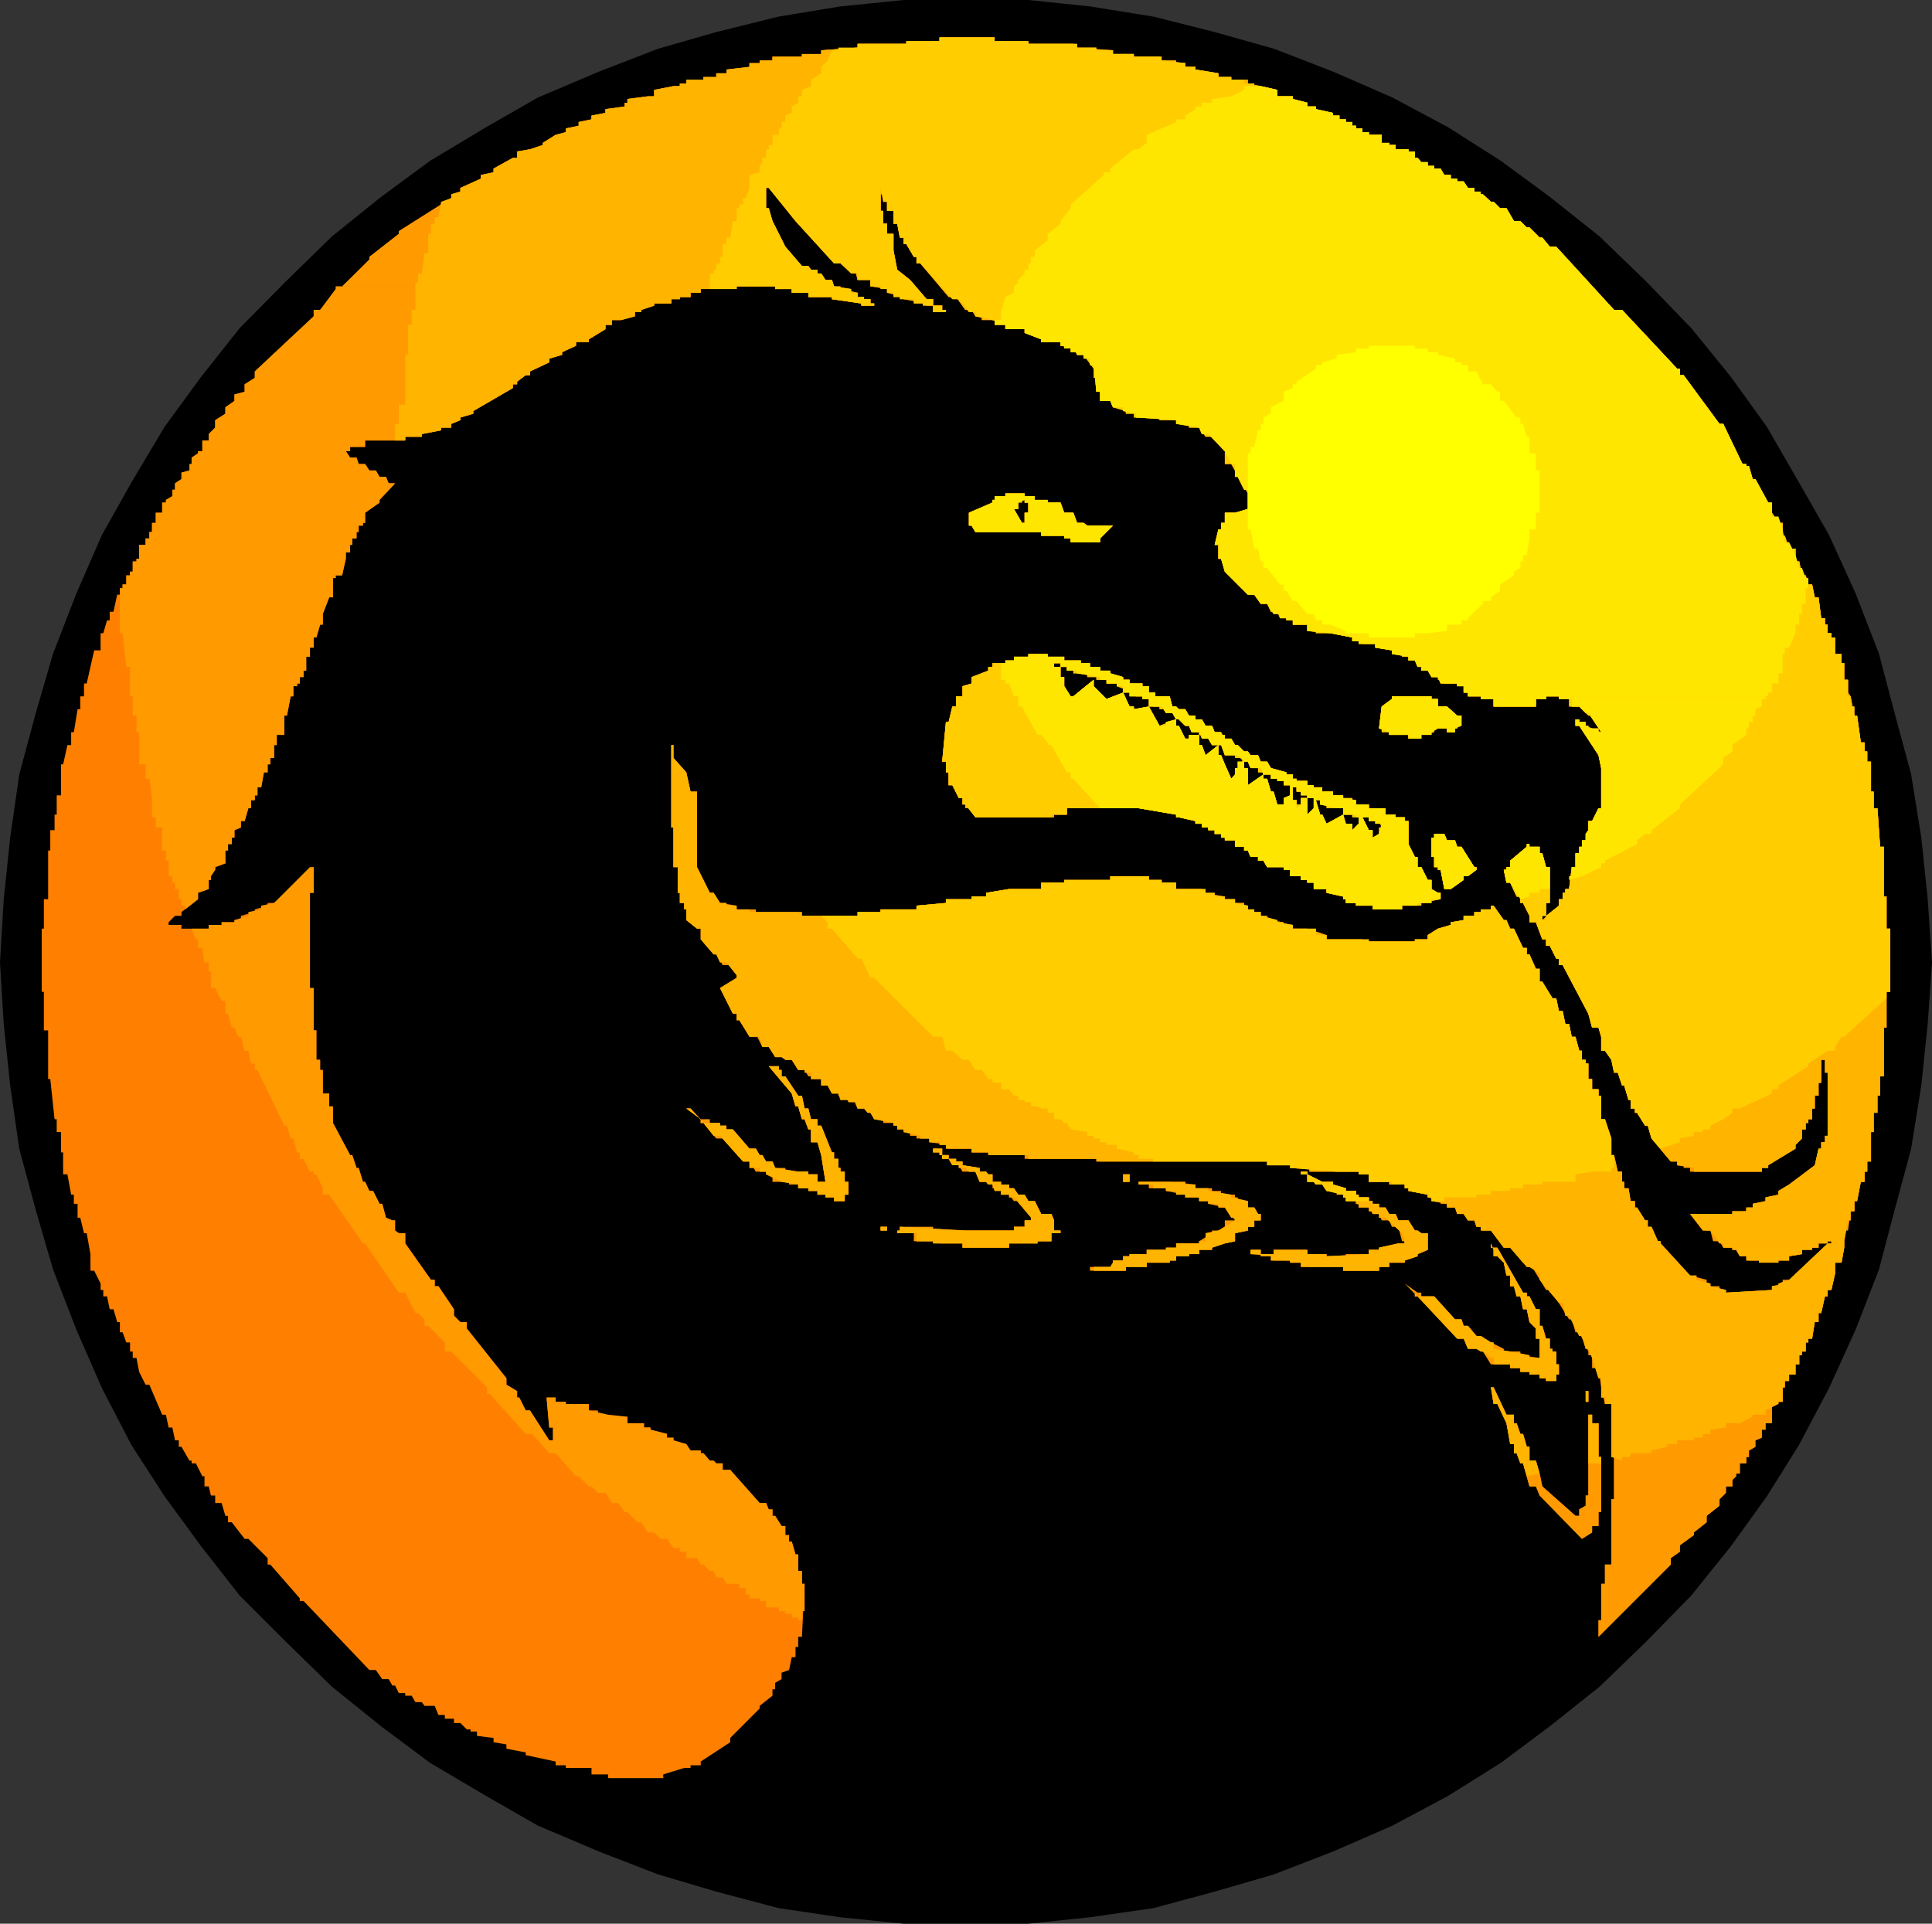 <svg xmlns="http://www.w3.org/2000/svg" width="360.892" height="359.387"><rect width="100%" height="100%" fill="#333333" stroke="none"/><path d="m360.596 179.795-.8-11.8-1.2-11.5-1.898-11.802-3.102-11.5-2.898-11-4.3-11.101-5-11-5.602-9.797-6-10.402-6.7-9.301-7.398-9.098-8.402-8.699-8.7-8.402-9.3-7.399-9.098-6.699-9.902-6.3-10.301-5.5-11-4.802-11.098-4.3-11-3.098-11.5-2.902-11.8-1.899-11.5-1.199h-23.301l-11.801 1.2-11.5 1.898-11.7 2.902-10.8 3.098-11.098 4.3-11.3 4.801-9.602 5.5-10.5 6.301-9.098 6.7-9.2 7.398-8.6 8.402-8.602 8.7-7.2 9.097-6.8 9.3-6.2 10.403-5.5 9.797-4.8 11-4.297 11.101-3.203 11-3.098 11.5-1.7 11.801-1.202 11.5-.7 11.801.7 11.5 1.203 11.5 1.7 11.797 3.097 11.5 3.203 11 4.297 11.101 4.8 11 5.5 10.602 6.2 9.598 6.8 9.3 7.2 9.2 8.601 8.601 8.602 8.399 9.2 7.402 9.097 6.797 10.5 6.203 9.601 5.5 11.301 4.797 11.098 4.3 10.8 3.2 11.7 3.101 11.5 1.7 11.8 1.199h23.301l11.5-1.2 11.801-1.699 11.5-3.101 11-3.2 11.098-4.3 11-4.797 10.3-5.5 9.903-6.203 9.098-6.797 9.3-7.402 8.7-8.399 8.402-8.601 7.398-9.2 6.7-9.3 6-9.598 5.601-10.602 5-11 4.3-11.101 2.9-11 3.1-11.5 1.9-11.797 1.199-11.5.8-11.5"/><path fill="none" stroke="#000" stroke-miterlimit="10" stroke-width=".59" d="m360.596 179.795-.8-11.8-1.2-11.5-1.898-11.802-3.102-11.5-2.898-11-4.3-11.101-5-11-5.602-9.797-6-10.402-6.7-9.301-7.398-9.098-8.402-8.699-8.7-8.402-9.3-7.399-9.098-6.699-9.902-6.3-10.301-5.5-11-4.802-11.098-4.3-11-3.098-11.5-2.902-11.8-1.899-11.5-1.199h-23.301l-11.801 1.2-11.5 1.898-11.7 2.902-10.8 3.098-11.098 4.3-11.3 4.801-9.602 5.5-10.5 6.301-9.098 6.7-9.2 7.398-8.6 8.402-8.602 8.7-7.2 9.097-6.8 9.3-6.2 10.403-5.5 9.797-4.8 11-4.297 11.101-3.203 11-3.098 11.5-1.7 11.801-1.202 11.5-.7 11.801.7 11.5 1.203 11.5 1.7 11.797 3.097 11.5 3.203 11 4.297 11.101 4.8 11 5.5 10.602 6.2 9.598 6.8 9.3 7.2 9.2 8.601 8.601 8.602 8.399 9.2 7.402 9.097 6.797 10.5 6.203 9.601 5.5 11.301 4.797 11.098 4.3 10.8 3.2 11.7 3.101 11.5 1.7 11.8 1.199h23.301l11.5-1.2 11.801-1.699 11.5-3.101 11-3.2 11.098-4.3 11-4.797 10.3-5.5 9.903-6.203 9.098-6.797 9.3-7.402 8.7-8.399 8.402-8.601 7.398-9.2 6.7-9.3 6-9.598 5.601-10.602 5-11 4.3-11.101 2.9-11 3.1-11.5 1.9-11.797 1.199-11.5zm0 0"/><path fill="#ff8000" d="M175.495 6.994v.7h-6.2v.5h-9.097v.699l-6.8.5v.699h-3.602v.5h-5.5v.703h-2.399v.5h-1.902v.7l-4.297.5v.698h-1.902v.7h-2.399v.5h-3.2v.699h-1.202v.5h-1.2l-3.597.703v1.2h-1.203l-3.797.5v.698h-.5v.7l-3.602.5v.699l-2.601.5v.703l-2.399.5v.7l-2.398.5v.698l-1.902.5-2.399 1.5v.399l-2.402.8-2.399.403v1.2h-.8l-3.598 2v.698l-2.402.5v.7l-3.801 1.699v.703l-1.7.5v.7l-9.8 6.198v.5l-5.5 4.301v.5l-9.2 9.399h-1.199v1.199l-11 10.3v1.2l-1.898 1.203v1.398l-1.902.5v1.2l-1.7 1.199v1.203l-1.898 1.2v1.398l-1.203 1.199v1.203h-1.2v2h-.8v.398l-1.2.801v1.2h-.398v1.199l-1.5.402v1.2l-1.2.8v1.2h-.5v1.198l-1.202.7v.5h-.7v1.902h-1.199v1.898h-.699v1.7h-.5v1.199h-.7v1.203h-1.202v2.598h-.5v.5h-.7v1.902h-.5v.7h-.699v1.698h-.699v.7h-.5v1.199h-.5l-.7 3.203h-.702v1.598h-.5l-.7 2.402h-.5v3.2h-1.199l-.699 3.097-.7 3.101h-.5v2.399h-.702v2.402h-.5l-.7 4.301h-.5v2.398h-.699l-.8 3.602h-.399v5.797h-.8v3.601h-.4v2.899h-.8v3.8h-.402v9.102h-.797v5.5h-.402v11.801h.402v7.2h.797v9.097h.402l.8 7.5h.4v2.402h.8v3.801h.399v4.098h.8l.7 3.8h.5v1.7h.699v2.601h.5l.703 2.899h.5l.7 3.902v3.098h.698l1.2 2.402v1.2h.5v1.198h.699l.5 2.399h.703l.7 2.402h.5v1.899h.5l.698 1.902h.7v1.7h.5v1.198h.699l.5 2.602 1.203 2.398h.7l2.398 5.602h.699l.5 2.398h.703l.5 2.399h.7v1.203h.5l1.5 2.598h.398v.5h.8l1.2 2.402h.402v1.898h.797l.402 1.7h.8v1.402h1.2l.7 2.398h.5v1.2h.699l2.402 3.101h.7l3.597 3.598v1.203h.5l5.5 6.297v.5h.703l12.297 12.902h1.203l1.2 1.7h1.198l.7 1.199h.5l.699 1.402h1.203v.5h1.2l.698 1.2h1.2l.5.698h1.902l.7 1.7h1.198v.699h1.7v.8h1.199l1.203 1.2h.7v.402h1.198v.801l3.102.398v.801l2.398.399v.8l3.602.7v.5l5.598 1.199v.703h1.902v.5h4.797v1.2h3.101v.698h10.301v-.699l3.899-1.199h1.199v-.5h1.902v-.703l5.5-3.598v-.8l5.5-5.5v-.5l2.399-1.899v-1.203h.5v-1.2l1.199-.699v-1.199l1.402-.5.5-2.402h.7v-1.899h.5v-1.898h.699l.5-9.902h-.5v-2.399h-.7v-3.101h-.5l-.699-2.399h-.5v-1.199h-.7v-1.703h-.702l-1.2-1.899h-.5v-1.199h-.699l-.5-1.199h-1.199l-5.5-6.203h-1.402v-1.2h-1.2l-.5-.5h-.699l-1.199-1.398h-.5v-.5h-1.902l-.797-1.199-2.402-.703v-.5h-1.2v-.7l-3.101-.8v-.399h-1.2v-.8h-3.097v-1.2l-5.5-.398v-.8h-1.703v-1.2h-4.297v-.402h-1.902v-.801h-1.7l.5 5.601h.7v2.399h-.7l-3.601-5.598h-.797l-1.203-2.402h-.399v-1.2l-2-1.199v-1.199l-7.398-9.3v-1.2h-1.203l-1.2-1.199v-1.203l-2.898-4.297h-.7v-1.203h-.702l-4.797-6.797v-1.902h-1.203l-.7-.5v-1.899h-.5l-1.199-.5-.699-2.601h-.5l-1.2-2.399h-.702l-.797-1.699h-.402l-.801-2.602h-.399l-.8-2.398h-.399l-3.2-6v-3.102h-.702v-2.398h-1.2v-4.402h-.5v-1.899h-.699v-5.5h-.5v-7.902h-.699v-17.797h.7v-4.8l-7.4 6.698h-1.202v.5l-2.399.7v.5l-2.601.699v.8h-1.2v.403h-2.398v.5h-2.402v.7h-5.098v-.7h-2.402v-.5l1.203-1.203h1.2v-.7l3.097-2.398v-1.199l2-.703v-1.7h.402v-.699l.8-1.199v-.5l1.9-.699v-2.402h.5v-1.2h.699v-1.199h.5v-1.402l1.199-.5v-1.2h.703l.7-2.398h.5v-1.5h.698v-.902h.5v-1.5h.7l.5-2.797h.699v-1.5h.5v-1.203h.703v-2.399h.5v-1.898h1.398v-3.602h.5l.7-3.601h.5v-1.899h.699v-.5h.5v-1.199h.703v-1.199h.5v-2.602h.7v-1.699h.698v-1.902h.5l.7-2.399h.5v-2l1.199-3.101h.703v-3.598h.5v-.5h1.2l.698-3.101v-1.2h.801v-1.398h.399v-1.203h.8v-1.2h.399v-1.199h.8v-.5h.403v-1.898l2.7-1.902v-.5l2.898-3.098h-1.2l-.5-1.203h-1.199l-.7-1.2h-1.202l-.797-1.199h-1.203l-.399-1.199h-1.199l-.8-1.199h-.7 1.5v-.8h2.8v-1.2h7.5v-.703h3.099v-.5l3.601-.7v-.5h1.899v-.699l1.699-.699v-.5l2.402-.699v-.5l7.399-4.3v-.7h.8v-.5l1.602-1.203h.797v-.7l3.601-1.699v-.699l2.399-.699v-.5l2.601-1.203v-.7h2.399v-.5l3.101-1.898v-.8h1.2v-.899h1.699l2.601-.703v-.797h1.2v-.402l2.402-.801v-.399h3.2v-.8h1.597v-.399h2v-.8h1.902v-.7h6.7v-.5h18.199l-.399-1.199h-1.2l-.8-1.203h-.7v-.7h-1.202l-.5-.699h-1.2l-3.097-3.601-2.402-4.797-.7-2.402h-.5v-3.801h131.102l-.8-1.2h-1.2v-.5h-1.203v-.699h-1.2l-.699-1.199h-1.199v-.5h-1.2v-.699h-1.202l-.7-.8h-.5v-1.2h-1.199v-.402h-2.398v-.801h-1.203v-.399h-1.399v-1.5h-2.398v-.5h-1.203v-.699h-1.2v-.5h-.699v-.699h-1.199v-.5h-1.2v-.703h-1.202v-.5l-3.2-.7v-.5h-1.597v-.699l-2.703-.699v-.5h-2.899v-1.199l-3.101-.703-2.399-.5v-.7h-3.101v-.5h-2.399v-.699l-4.3-.699v-.5h-1.899v-.699h-1.7v-.5h-3.1v-.703h-4.801v-.5h-3.899v-.7l-7.402-.5v-.699h-8.399v-.5h-6.3v-.699h-10.301"/><path fill="#ff8000" d="m143.596 35.092 5 6.203 7.2 7.898h1.199l1.5 1.2h1.203l.5 1.902h2.398v1.2l3.102.5v.698l3.098.801v.399l4.3.8v.399h1.2v1.203h2.402v-.402h-.703v-.801h-1.7v-1.2h-1.199l-3.101-3.597-2.399-1.902-.699-3.598v-3.102h-1.2v-1.898h-.702v-2.402h-.5v-3.098h112.101v-.5h-1.199v-.703H164.495v1.203-1.203h-20.899"/><path fill="#ff8000" d="M164.995 36.295v1.398h.703v1.7h1.2v2.402h.698l.5 2.598h.7v1.199h.5l1.402 2.402h.5v1.2h.7l5.3 6.3h1.398l1.7 2.399h1.199l.703 1.199h1.2v.703h2.398v.898h2v.801h3.601v.7l3.098 1.199v.5h3.601v.699h.7v.5h1.199v.703h1.203v.5h1.2v.7h1.198v1.198h.7l.5 5h.699v1.7h1.902l.5 1.199h1.899v.703l2.402.5v.7l7.5.5v.698l4.297.7.5 1.199h1.203l3.098 3.203 1.199 2.398h.703v2.399h.5l1.2 2.402h.698v3.598l-2.398.703h-1.902v1.898h-.7v1.2h-.5l-.699 2.902h.7v2.598h.5l.699 2.402 4.3 4.297h1.2l1.199 1.703h1.203l1.2 1.898h1.198v.801h1.2v.399h1.199v.8h2.703v1.2l4.297.402 4.101.797v.703h1.2v.5h3.101v.7l3.098.5v.698l3.101.5v.7h1.2l.5 1.199h.699v.703h1.203l.7 1.2h1.198l.5 1.198h3.102v.5h1.2v1.2h.8v.699h2.398v.5h2.399v1.402h7.902v-1.402h1.899v-.5h56.902l-.5-.7v-2.398h-.703v-3.101h-.5v-1.7h-1.2v-3.101h-.699v-.797h-.699v-1.602h-.5v-1.199h-.7l-.5-3.902h-.702l-.5-2.399h-.7l-.5-1.699h-.699l-.5-2.601h-.699v-2.399h-1.2l-.8-2.402h-.402v-2.399h-.797l-1.203-1.898v-1.902h-.7l-2.398-4.399h-.5l-.7-2.402h-.5v-.399h-.702l-3.598-7.5h-.7l-6.702-9.101h-.7v-1.2h-.5l-10.3-11h-1.5l-10.797-11.8h-1.203l-1.399-1.7h-.5l-1.898-1.898h-.5l-1.203-1.199h-1.2l-1.398-2.402h-1.2l-1.202-1.2h-.5l-1.5-1.398h-112m-20.199 17.199v.5h3.101v.7h3.098v.8h4.402v.399l5.5.8v.399h2.399v-.399h-.7v-.8h-1.199v-.399h-1.2v-.8l-3.202-.7v-.5h-12.2m43.001 38.699v.5h-2v.7h-.399v.5l-4.402 1.902v2.398h.5l.703 1.2h12.297v.699h4.3v.5h1.2v.703h5.5v-.703l2.402-2.399h-4.8l-.7-.5h-1.2l-.702-1.898h-1.7l-.699-1.902h-2.398v-.5h-4.3v.5h.698v1.902h-.699v1.898h-.5l-1.5-2.601h.8v-1.2l1.2-.5h1.899v-.699h-1.899v-.5h-3.601m4.3 30v.5h-2.699v.7h-1.601v.5h10.3v.699h-1.199v-.7h-11.5v.7h-.8v.703l-3.102 1.2v1.198l-1.7.5v1.899h-1.199v1.902h-.699l-.7 2.899h-.5l-.702 7.402h.703v2h.5v2.398h.7l1.198 2.399h.7v1.203h.5v.7h32.402l7 1.198v.5h.5l3.098.7v.5h1.199v.699h1.203v.5h1.2v.703h1.198v.7h.7v.5h1.902v1.198h1.7v.7h.698l.5 1.199h1.399v.703h1l.703 1.2h3.098v.5h1.199v1.198h2v.7h1.203v.5h1.2v1.199h2.398v.703l3.101.7v.5h.5v.698h1.899v.5h3.101v.7h5.5v-.7h2.899v-.5h2.601v-.699h1.7v-1.199h-.5l-1.2-.703v-1.7h-.7l-1.202-2.398h-.7v-1.902h-.5l-1.199-2.399v-4.3h-.699v-.7h-1.7v-.5h-1.901v-1.199h-3.098v-.699h-2.402v-.8l-2.399-.403v-.5h-1.902v-.7h-2v-.8h-1.598v-.399h-1.2v-.8h-2v-.399h-.702v-.8h-1.2v-.399l-2.898-.8-.7-1.2h-1.202l-.5-1.203h-1.399l-.5-.7h-.699l-1.2-1.199h-.5l-.702-1.199h-1.2v-.699h-4.3v.7h1.203l.7 1.198h1.698l.7 1.899h2.402l1.2 1.203h.698l.5 1.2h1.899l.5 1.198h1.402v.801h1.2v.399h1.199v.8h1.199v.399h1.203v.8h.797v.7h1.203v.5h1.2v.402h1.198v.801l3.102.7h1.2v1.198h2.398v.5h2.402v.7h1.2v.5h1.198l-.5 1.902-1.199.7v-1.403h-.7l-1.202-2.399h-.7v1.2l-1.199 1.199v-1.2h-1.199l-.5-1.699-3.101 1.7-.801-1.7h-.399l-.8-2.699h-.399v1.5l-1.2 1.2v-3.102h-1.202v1.203l-.797.7v-1.5h-.703v-2.403h-.5v1.5l-1.2.5v1.203h-1.199l-.699-2.402h-.5l-.7-2.399h-.702v-.8l-2.899 2v-3.2h-.699v-1.199h-1.2v1.2h-.5v1.198l-.702.801-1.2-2.699-.699-1.703h-.5v-1.899l-2.398 1.899-.703-1.899h-.5v-1.898h4.101v-.5h-1.199l-.5-1.203h-1.2l-.702-1.2h-1.2v-.699h-1.199l-.699-1.199h-1.2l-.5-.5h-4.3 1.598l.8 1.2h1.2l.703 1.199h.5l1.2 1.199h.698l.5 1.203h1.399v.5h-1.899v.7h-.699l-1.2-2.403h-.5v-1.2l-1.901.5v.7h-1.2l-2-3.598h4.399l-.5-1.902h-2.7v-.7h-4.8v.7h2.402v.5h1.2v1.402l-2.801.5v-.5h-.801l-1.2-2.601h4.801v-1.2h-1.199v-.5h-2.402v-.699h-1.2v-.5l-2.398-.699v-.5h-1.902v-.703h-6.2v.703h1.903v.5l4.297.7v.5h1.203v.698h1.898v.5h1.2v1.2l-3.098 1.199-2.402-2.399v-1.199l-3.801 3.098h-.5l-1.2-1.899v-1.699h-.699v-1.902h5.5v-.7h-1.699v-.5h-3.101v-.699h-3.098v-.5h-3.602"/><path fill="#ff8000" d="M125.397 139.193v15.399h.399v7.402h.8v4.801h.399v1.898h.8v1.2h.403v2l2 1.601h.7v2l2.398 2.801h.5l.699 1.5h1.203l1.898 2.398v.5l-3.101 1.899 2.402 4.8h.7v1.2h.5l1.898 3.101h1.902l.5 1.899h1.2l1.199 1.902h1.199l.703.5h1.2l1.198 1.899h1.2v.5h1.199v1.199h1.902v1.203h1.2l.8 1.5h1.2l.398 1.2h1.5v.398h1.203l.5 1.199h1.2l.698.8h.5l.7 1.2 3.601.703v.5h.7v.7h1.199v.5l3.101.698v.5h1.7v.7h1.898v.5h1.203v.699h4.797v.703h3.101v.5h7.5v.7h12.7v.5h31.902v.698h4.297v.5h3.601v.7h9.2v.5h1.902v1.402h3.797v.5h2.902v.7h.7v.5l3.6.698v.5h.7v.7l2.899.5v.699h1.5l.402 1.203h1.2l.8 1.2h1.2l.398 1.198h.8v.7h1.899l2.402 3.199h1.2l3.1 3.601h.5l1.9 1.2v1.199l3.6 4.3h.7l.5 2.403h.7l1.898 3.797h.5l.703 2.402h.5l.7 1.7 1.198 3.8h.5v3.598h.7v1.203h1.199v9.898h.5v7.899h-.5v12.203h-1.2v3.598h-.699v6.8h-.5v3.102l13.5-13.5v-1.203l1.7-1.2v-1.199l2.601-1.898v-.5l2.399-1.902v-1.2l2.402-1.898v-1.203l1.2-1.2v-1.199h1.198v-1.199l.7-.699v-.5h.699v-1.902h1.203v-1.2h.5v-1.199l1.2-.699v-1.203l1.198-.5v-1.5h.7v-1.2h1.199v-3.597h1.203v-.402h.797v-2.7h.402v-1.199h.8v-1.199h1.2v-1.902h.7v-1.7h.5v-.699h.699v-1.699h.5v-.703h.699l.5-3.098h.703v-1.699h.5l.7-3.102h.5v-1.199h.698l.7-3.101v-2h1.199l.5-2.801v-1.2h-2.399v.403h-.699v-.402h3.098l.703-3.899h.5v-1.699h.7v-1.902h.5l.698-3.598h.7v-1.902h.5v-1.899h.699v-5.5h.5v-3.601h.703v-3.2h.5v-3.601h.7v-9.098h.5v-6.699h.698v-11.8h-.699v-6h-.5v-9.302h-.7l-.5-7.199h-.702v-3.101h-.5v-5.598h-.7v-1.902h-.5v-1.7h-.699l-.699-5h-.5l-.7-3.601h-54.5v.5h2.4v1.402h1.398l1.203 1.2h.5l2.398 3.601h-.5v-.703h-1.898v-.5h-.5v-.7h-1.203v-.5h-.7v1.2h.7l3.601 5.5.5 2.402v7.5h-.5l-1.199 2.399h-.7v1.699l-.5.703v1.2h-.702v1.198h-.5v1.2h-.7v2.601h-.699l-.5 4.098h-.699v.703h-.5v1.2h-.7v1.198l-3.1 2.7v-.801h.699v-2.399h.699v-6.699h-.7l-.699-2.601h-.5v-1.2h-1.898v-.5h-.5v.5l-3.102 2.602v1.2h-.699v.5h-.5l.5 2.398h.7l1.199 2.601h.699v1.2h.5l1.203 2.398v1.203h1.2l1.198 3.2h.7v1.198h.699l1.203 2.399h.5v1.203h.7l4.8 9.098.7 2.601h1.198l.5 1.7v2.601h.7l1.199 1.7h39.902v2.398h.5v11.8h-.5v1.2h-.7v1.199h-.5l-.702 3.101-4.797 3.602-2 1.2v.698l-2.402.5v.7l-2.399.5v.699h-1.2v.703h-2.6v.5h-7.9l2.4 3.098h1.398l1.703 2.402h20.2l-7.2 6.797-2 .703v.5h-1.203v.7l-8.598.5v-.5l-2.902-.7v-.5l-2.598-.703v-.797h-1.2l-5.5-6v-.402h-.5l-1.202-2.7h-.7v-1.199h-.5l-1.5-2.402h-.398v-1.2h-.8l-.4-2.398h-.8v-1.199h-.402v-1.902h-.797l-.703-3.098h-.5v-3.102l-1.2-3.601h-.699v-4.399h-.5v-1.199h-1.199v-1.902h-.7v-2.899h-.5v-.699h-.702v-1.699h-.5l-.7-2.602h-.699l-.5-2.398h-.699l-.5-2.402h-.7l-.5-2.399h-.702l-1.899-3.101h-.5v-2.399h-.699l-1.2-2.699h-.5v-1.203h-.702l-1.7-3.598h-.699l-.699-1.601h-.5l-1.902-2.7h-.5v.7h-1.899v.5h-1.199v.699h-2v.8l-2.402.403v.5l-2.399.7-1.898 1.198v.801h-2.402v.399h-9.801v-.399h-6.7v-.8l-3.597-1.2h-2.703v-.699h-1.7v-.5l-3.097-.402v-.801h-1.203v-.7h-1.2v-.5h-1.199v-.699h-.699v-.5h-1.7v-.699h-1.901v-.5l-4.301-.699v-.703h-4.797v-1.2h-2.703v-.5h-2.399v-.699h-7.199v.7h-8.601v.5h-4.301v1.199h-6l-4.297.703v.7h-2.703v.5h-4.797v.698l-5.5.5v.7h-6.703v.5h-4.297v.699h-10.402v-.7h-9.801v-.5h-2.399v-.699h-1.898v-.5h-1.203l-1.2-1.898h-.699l-2.398-4.8v-14.102h-1.203l-.797-3.598-2.402-2.703v-2.399h-.399"/><path fill="#ff8000" d="M259.995 130.092v.5l-1.899 1.402-.5 4.098 1.899.703v.5h3.601v.7h2.399v-.7h1.902v-.5l1.2-.703h3.6v-.5h.798v-1.899h-.797l-1.902-1.699h-1.7v-1.402h-1.199v-.5h-7.402m-85.699 84.5v.703h1.199v.5h.5v.7h1.203l.7 1.198h1.198v.5h1.2l.699.7h1.203l.797 1.902h1.203l.398.5h.801l.399 1.2h1.199v.698h1.5v.5h.902l3.2 3.801v.5h-1.2v1.2h-2v.699h-9.101l-12.2-.7v.7h-2.398v-.7h-1.203v.7h3.101v.5h3.602v1.5h3.098v.402h5.5v.797h8.699v-.797h5.3v-.402h2.602v-1.5h1.7v-.5h-1.2v-1.899l-.5-1.199h-1.902l-1.2-2.402h-1.199l-.699-1.2h-1.2l-.8-1.199h-.902v-.699h-1.5v-.5h-1.598v-1.402h-.8l-.4-.5h-1.202v-.7l-3.2-.5v-.699h-1.199v-.5h-1.398v-.699h-1.203v-1.203h-1.7"/><path fill="#ff8000" d="M270.296 136.092v.703h1.5v-.703h-1.5m-142.098 71 2.7 2v.703h.5l1.898 2.398h1.199l4.3 4.801h1.2v1.2h1.902v.699h1.2v.5l2.898 1.402 3.101.5v.7h1.899v.5h1.703v.698h1.5v.5h1.598v.7h2v-1.2h.699v-2.398h-.7v-1.902h-.8v-.7h-.399v-1.699h-.8v-1.199h-.399l-2-5h-.7v-1.203h-1.202l-.5-2h-.7l-.5-2.399h-.699l-2.398-3.601h-.703v-1.2h-.5v-.699h-1.899l4.301 5.102.7 2.398h.5l.699 2.399h.5l.699 1.902h.5v2.399h1.203l.7 2.402.8 5h-1.5v-1.402h-1.703v-.5h-1.899l-4.3-.7-.5-1.199h-1.2l-.699-1.199h-.5l-.7-1.203h-1.202l-3.098-3.598h-1.2v-.699h-1.202v-.5h-3.098l-2.402-2.703h-.797m52.797-56.098 1.203 1.7h14.7v-.5h2.398v-1.2h7.402-25.703m86.902 4.801v.7h-.5v3.597h.5v1.902h.7v.5h.5l.699 3.598h1.199l2.402-1.7v-.699h.8l1.599-1.199v-.5h-.399l-2.402-3.8h-.797l-.402-1.2h-1.5l-.5-1.199h-1.899m10.598 76.5.5 1.2v1.198h.703l1.2 1.2.5 2.402h.698v2h.7l.5 1.898h.699l.5 2.399h.703l.5 2.402 1.2 1.2v1.898h.698v3.601h-1.898v-.5l-3.602-.699-3.101-.5v-1.199h-.5l-1.899-1.203h-.8l-1.598-1.899h-.8l-.403-1.199h-1.2l-3.898-4.3h-3.101l-2.399-2.399 1.899 1.7v.698h.5l7.402 7.899h1.2l.8 1.902h1.598l.8.5h.399l1.5 1.2h.5v1.199h3.101v.699h1.899v.703h1.703v.5h1.898v.7h1.2v.5h1.902v-1.2h.5v-1.902h-.5v-2.399h-.703v-.5h-.5v-1.902h-.7l-.699-2.399h-.5v-3.101h-.699l-1.2-2.399h-.5v-.699h-.702l-4.797-8.402h-1.203v-.797m22.5-34.301.5 2.399h.703l.797 2.402h.402l.8 2.7h.4v1.597h.8v.8h.399l1.5 2.403h.5l.699 2.398 3.601 4.301h1.2v.7l3.101.5v.699h12.7v-.7h1.199v-.5l5.101-3.101v-.7l1.2-1.199v-1.699h.699v-1.199h.5v-.703h.699v-2h.5v-2.399h.703v-2.398h.5v-4.3h-39.203m-58 20.898v.5h1.203v1.402h1.2l.398.5h1.199l.8 1.2h1.903v.698h1.2v.5h.5v.7h1.898v.5h.5v.699h1.902v.703h.7v.5h1.198v.7h1.2l3.101 2.898.5 1.902h-1.2l-3.6.797v.402h-1.9v.801l-7.901.398v-.398h-3.598v-.8h-6.3v.8h-2.403v-.8h-1.899v.8h1.899v.398h1.902v.801h3.598v.399h2v.8h7.902v.7h6.7v-.7h1.898v-.8h2.902v-.399l2.399-.8v-.399l1.902-.8v-3.102h-1.203l-.7-.5h-.5l-1.199-1.899h-1.898l-.5-1.199h-1.203l-.7-1.203h-1.199v-.7h-1.199v-.5h-.7v-.699h-1.901v-.5h-.5v-.699h-1.899v-.5l-2.402-.699v-.5h-2l-2.797-1.402v-.5h-1.203m-33.199.5v1.402h-1.899 4.8v.5h2.7v.7h2.399v.5h1.902v.698h1.7v.5h2.597v.7h1.703v.5h1.898v.699h1.2l1.199 1.902h.703v.5l-3.102 1.899-2.398.5v1.5h-1.203v.402h-4.297v.797h-1.902v.402h-3.598v.801h-3.203v.398h-1.2v.801h-1.898v.399l-.5.8h-3.101v.7h6v-.7h3.902v-.8h4.297v-.399h1.203v-.8h2.398v-.399h1.899v-.8h2.402v-.403l2.399-.797 1.902-.402v-1.5l2.398-.5v-.7h1.2v-1.199h1.199v-1.199h-.5l-.7-1.203h-1.199v-1.2l-3.101-.699v-.5l-4.297-.699v-.5h-2.402v-.699h-1.899v-.5h-10.402v-1.402h-1.2m112.102 12.902v.797h1.7v.402h.699l.699 1.2h1.203v.8h2.398v.399h3.602v-.399h2v-.8l2.398-.399v-.8h1.899v-.403h1.203v-.797h.5-18.3m-25.7 27.598v2h.5v17.5h-.5v1.902l-1.203.7v1.198h-.7l-6.199-5.5-.5-2.398-.699-2.402h-1.2v-2.598h-.5l-.702-2.402h-.5l-.7-2h-.5v-1.598h-1.398l-2.402-5.102h-.5l.5 3.102h.703l1.7 3.598.698 3.902h.7v1.7h.5l.699 1.898h.5l1.203 4.3h1.2l.698 1.7 7.899 8.101 1.902-1.199v-1.203h1.2v-2.598h.5v-10.3h-.5v-6.301h-1.2v-1.598h-.7v-4.402h-.5"/><path fill="#ff9a00" d="M175.495 6.994v.7h-6.2v.5h-9.097v.699l-6.8.5v.699h-3.602v.5h-5.5v.703h-2.399v.5h-1.902v.7l-4.297.5v.698h-1.902v.7h-2.399v.5h-3.2v.699h-1.202v.5h-1.2l-3.597.703v1.2h-1.203l-3.797.5v.698h-.5v.7l-3.602.5v.699l-2.601.5v.703l-2.399.5v.7l-2.398.5v.698l-1.902.5-2.399 1.5v.399l-2.402.8-2.399.403v1.2h-.8l-3.598 2v.698l-2.402.5v.7l-2.598 1.199v.5h77.297l.5 2.601h.703v1.7h1.2v2.402h.698l.5 2.598h.7v1.199h.5l1.402 2.402h.5v1.2h.7l6 6.699h1.198l1.899 2.402h1.203v.797l3.2.703 2.398.898v.801h3.601v.7l3.098 1.199v.5h3.601v.699l2.399.5.703 1.203h1.2l1.898 2.598v1.699h.5v2.601h.699v1.7h1.902l.5 1.199 2.399.703v.5h1.5v.7h4.8v.5h3.102v.698h2.398v.7h1.899l1.203 1.699h1.2l2.398 2.703v2.398h1.199l3.101 5.5v2.899l-2.398.703h-1.902v1.898h-.7v1.2h-.5l-.699 2.902h.7v2.598h.5l.699 2.402 4.3 4.297h1.2l1.199 1.703h1.203l.7 1.5h1.198l.5 1.2h1.2v.398h1.199v.8h2.703v1.2h1.598v.402h2.699l4.101.797v.703h1.899v.5h2.402v.7l3.098.5v.698h1.902v.5h1.2v.7h1.199l.5 1.199h1.902l.7 1.902h1.198v.5h1.2v.7h2.402v.5h1.2v1.199h.8v.699h17v.5h1.898v1.402h1.899l1.703 1.7h.7l1.698 1.199v1.902l-2.898-1.203v-.7h-1.203v-.5h-.7v1.2h.7l3.601 5.5.5 2.402v7.5h-.5l-1.199 2.399h-.7v1.699l-.5.703v1.2h-.702v1.198h-.5v1.2h-.7v2.601h-.699l-.5 4.098h-.699v.703h-.5v1.2h-.7v1.198l-2.401 1.899v-2.399h.699v-6.699h-.7l-.699-2.601h-.5v-1.2h-1.898v-.5h-.5v.5l-3.102 2.602v1.2h-.699v.5h-.5l.5 2.398h.7l1.199 2.601h.699v1.2h.5l1.203 2.398h3.098v.8h-.7v-.8h-2.398v1.203h1.2l1.198 3.2h.7v1.198h.699l1.203 2.399h.5v1.203h.7l4.8 9.098.7 2.601h1.198l.5 1.7v2.601h.7l1.199 1.7.5 2.398h.703l.797 2.402h.402l.8 2.7h.4v1.597h.8v.8h.399l1.5 2.403h.5l.699 2.398 3.601 4.301h1.2v.7h1.199v.5h1.203v.699h13.398v-.7h1.2v-.5l5.101-3.101v-.7l1.2-1.199v-1.699h.699v-1.199h.5v-.703h.699v-2h.5v-2.399h.703v-2.398h.5v-4.3h11.7v-6h.5v-6.7h.698v-11.8h-.699v-6h-.5v-9.302h-.7l-.5-7.199h-.702v-3.101h-.5v-5.598h-.7v-1.902h-.5v-1.7h-.699l-.699-5h-.5v-1.699h-.7v-1.902h-.5v-3.098h-.702v-3.101h-.5v-1.7h-1.2v-3.101h-.699v-.797h-.699v-1.602h-.5v-1.199h-.7l-.5-3.902h-.702l-.5-2.399h-.7l-.5-1.699h-.699l-.5-2.601h-.699v-2.399h-1.2l-.8-2.402h-.402v-2.399h-.797l-1.203-1.898v-1.902h-.7l-2.398-4.399h-.5l-.7-2.402h-.5v-.399h-.702l-3.598-7.5h-.7l-6.702-9.101h-.7v-1.2h-.5l-10.3-11h-1.5l-10.797-11.8h-1.203l-1.399-1.7h-.5l-1.898-1.898h-.5l-1.203-1.199h-1.2l-1.398-2.402h-1.2l-1.202-1.2h-.5l-1.5-1.398h-.399v-.5h-1.199v-.703h-1.2l-.8-1.2h-1.2v-.5h-1.202v-.699h-1.2l-.699-1.199h-1.199v-.5h-1.2v-.699h-1.202l-.7-.8h-.5v-1.2h-1.199v-.402h-2.398v-.801h-1.203v-.399h-1.399v-1.5h-2.398v-.5h-1.203v-.699h-1.2v-.5h-.699v-.699h-1.199v-.5h-1.2v-.703h-1.202v-.5l-3.2-.7v-.5h-1.597v-.699l-2.703-.699v-.5h-2.899v-1.199l-3.101-.703h-1.2v-.5h-1.898v-.7h-2.402v-.5h-2.399v-.699l-4.3-.699v-.5h-1.899v-.699l-4.402-.5v-.703h-5.2v-.5h-3.898v-.7h-3.101v-.5h-3.598v-.699h-9.102v-.5h-6.3v-.699h-10.301"/><path fill="#ff9a00" d="m143.596 35.092 5 6.203 7.2 7.898h1.199l2 1.899h1.203v1.203h2.398v1.2h1.899v.5h1.203v.698h1.2v.801h1.198v.399h2.602v.8h1.7v.399h1.898v1.203h2.402v-.402h-.703v-.801h-1.7v-1.2h-1.199l-3.101-3.597-2.399-1.902-.699-3.598v-3.102h-1.2v-1.898h-.702v-2.402h-.5v-4.301h-20.899"/><path fill="#ff9a00" d="M85.995 35.092v.703l-1.7.5v.7l-9.8 6.198v.5l-5.5 4.301v.5l-5.098 5h80.899v.5h3.101v.7h3.098v.8h4.402v.399l5.5.8v.399h2.399v-.399h-.7v-.8h-1.199v-.399h-1.2v-.8h-1.202v-.7l-3.2-.5-.398-1.199h-1.2l-.8-1.203h-.7v-.7h-1.202l-.5-.699h-1.2l-3.097-3.601-2.402-4.797-.7-2.402h-.5v-3.801H85.995"/><path fill="#ff9a00" d="M62.698 53.494v.5l-2.902 3.899h-1.2v1.199l-11 10.3v1.2l-1.898 1.203v1.398l-1.902.5v1.2l-1.7 1.199v1.203l-1.898 1.2v1.398l-1.203 1.199v1.203h-1.2v2h-.8v.398l-1.2.801v1.2h-.398v1.199l-1.5.402v1.2l-1.2.8v1.2h-.5v1.198l-1.202.7v.5h-.7v1.902h-1.199v1.898h-.699v1.7h-.5v1.199h-.7v1.203h-1.202v2.598h-.5v.5h-.7v1.902h-.5v.7h-.699v1.698h-.699v.7h-.5v8.402h.5l.7 6.297h.699v5.5h.5v3.601h.699v3.102h.5v6h1.203v2.7h.7l.5 3.597v3.601h.698v1.899h1.2v4.3h.699v1.903h.5v2.898h.703v1.2h.5v1.199h.7v1.902h.5v1.2h.698v.699l2.399-1.899v-1.199l2-.703v-1.7h.402v-.699l.8-1.199v-.5l1.9-.699v-2.402h.5v-1.2h.699v-1.199h.5v-1.402l1.199-.5v-1.2h.703l.7-2.398h.5v-1.5h.698v-.902h.5v-1.5h.7l.5-2.797h.699v-1.5h.5v-1.203h.703v-2.399h.5v-1.898h1.398v-3.602h.5l.7-3.601h.5v-1.899h.699v-.5h.5v-1.199h.703v-1.199h.5v-2.602h.7v-1.699h.698v-1.902h.5l.7-2.399h.5v-2l1.199-3.101h.703v-3.598h.5v-.5h1.2l.698-3.101v-1.2h.801v-1.398h.399v-1.203h.8v-1.2h.399v-1.199h.8v-.5h.403v-1.898l2.7-1.902v-.5l2.898-3.098h-1.2l-.5-1.203h-1.199l-.7-1.2h-1.202l-.797-1.199h-1.203l-.399-1.199h-1.199l-.8-1.199h-.7 1.5v-.8h2.8v-1.2h7.5v-.703h3.099v-.5l3.601-.7v-.5h1.899v-.699l1.699-.699v-.5l2.402-.699v-.5l7.399-4.3v-.7h.8v-.5l1.602-1.203h.797v-.7l3.601-1.699v-.699l2.399-.699v-.5l2.601-1.203v-.7h2.399v-.5l3.101-1.898v-.8h1.2v-.899h1.699l2.601-.703v-.797h1.2v-.402l2.402-.801v-.399h3.2v-.8h1.597v-.399h2v-.8h1.902v-.7h6.7v-.5h-74.9m125.099 38.699v.5h-2v.7h5.601v.5h.7v1.902h-.7v1.898h-.5l-1.5-2.601h.8v-1.2h.7v-.5h-5.5v.5l-4.402 1.903v2.398h.5l.703 1.2h12.297v.699h4.3v.5h1.2v.703h5.5v-.703l2.402-2.399h-4.8l-.7-.5h-1.2l-.702-1.898h-1.7l-.699-1.902h-2.398v-.5h-2.402v-.7h-1.899v-.5h-3.601m4.3 30v.5h-2.699v.7h-1.601v.5h-2.399v.699h-.8v.703l-3.102 1.2v1.198l-1.7.5v1.899h-1.199v1.902h-.699l-.7 2.899h-.5l-.702 7.402h.703v2h.5v2.398h.7l1.198 2.399h.7v1.203h.5l1.902 2.398h14.2v-.5h2.898v-1.199h42.902v-1.5h-.703v-2.402h3.902v-.399h-1.2v-.8h-2v-.399h-.702v-.8h-4.098v.8h1.2v.399h1.199v.8h1.199v1.899l-1.2.5v1.203h-1.199l-.699-2.402h-.5l-.7-2.399h-.702v-.8h4.3v-.399l-2.898-.8-.7-1.2h-3.6l.5 1.2h1.398v.8h1v.398l-2.899 2v-3.199h-.699v-1.199h3.098l-.5-1.203h-1.399l-.5-.7h-.699l-1.2-1.199h-.5l-.702-1.199h-1.2l-.699-1.199h-1.199l-.5-1.203h-1.2l-.702-1.2h-4.297l1.2 1.2h.698l.5 1.203h1.399l.5 1.2h1.203l.7 1.198h2.398v1.899h1.902v.5h1.7l-1.2 1.902h-.5v1.2l-.703.8-1.2-2.699-.699-1.703h-.5v-1.899l-2.398 1.899-.703-1.899h-.5v-1.898h-1.899v.7h-.699l-1.2-2.403h-.5v-1.2h3.599v-.699h-1.2l-.699-1.199h-1.2l-.5-.5h-.702l-.5-1.902h-2.7v-.7h-1.199v-1.199h-1.199v-.5h-2.402v-.699h-1.2v-.5l-2.398-.699v-.5h-1.902v-.703h-1.899v-.7h-5.5v.7h1.2v.703h1.199v.5h2.601v.7h1.7v.5h1.902v.698h1.898v.5l3.2 1.2.402.699h1.2v.5h1.198l.801 1.402h1.2v.5h1.199v.7h1.199l.703 1.199-3.102 1.199-2-3.598-2.8.5v-.5h-.801l-1.2-2.601-3.097 1.199-2.402-2.399v-1.199l-3.801 3.098h-.5l-1.2-1.899v-1.699h-.699v-1.902h-1.199v-.7h5v-.5h-3.101v-.699h-3.098v-.5h-3.602m66 13.899v.703h1.399v.5h3.601v.7h2.399v-.7l2.402-.5v-.703h-9.8m18.898-6v.5h2v1.402h7.902v-1.402h1.899v-.5h-11.801"/><path fill="#ff9a00" d="M242.995 149.092v1.203h-.797v.7h-29.5l7 1.198v.5h.5l3.098.7v.5h1.199v.699h1.203v.5h1.2v.703h1.198v.7h.7v.5h1.902v1.198h1.7v.7h.698l.5 1.199h1.399v.703h1l.703 1.2h3.098v.5h1.199v1.198h2v.7h1.203v.5h1.2v1.199h2.398v.703l3.101.7v.5h.5v.698h1.899v.5h3.101v.7h5.5v-.7h3.598v-.5l3.601-.699v-1.199h-.5l-1.199-.703v-1.7h-.7l-1.202-2.398h-.7v-1.902h-.5l-1.199-2.399v-4.3h-.699v-.7h-6.7v.7h1.9l.5 1.199h-.5v1.203l-1.2.7v-1.403h-.7l-1.202-2.399h7.902-1.7v-.5h-8.1v.5h1.898l-.7 1.2-1.199 1.199v-1.2h-1.199l-.5-1.699h7.899v-1.199h-3.098v-.699h-2.402v-.8h-6.7v.8h1.2v.7h3.101v1.198l-3.101 1.7-.801-1.7h-.399l-.8-2.699h6.8v-.402h-1.699v-.5h-1.902v-.7h-2v-.8h-4.797v.8h2v1.2h1.2v1.902l-1.2 1.2v-3.102h-1.203m17-19v.5l-1.899 1.402-.5 4.098h12.7v.703h1.5v-.703l1.199-.5v-1.899h-.797l-1.902-1.699h-1.7v-1.402h-1.199v-.5h-7.402M57.897 161.994l-6.7 6.7-2.401.5v.699l-2.399.5v.699l-2.601.8v.403h-2.399v.5h-2.402v.7h-3.2l.801 2h.399v1.597h.8l.403 2.703h.797v1.7h.402v3.097h.8l1.2 2.402h.7v2.399h.5l.699 2.601h.5l.699 1.7h.5l.703 2.601h.7l.5 2.398h.698v1.2h.5l5 10.402h.5l.7 2.398h.5l.699 2.602h.5v1.2h.703l1.2 2.398h.698v.5h.5l1.2 2.601v1.2h1.199l6.3 9.101h.403l6.297 9.2h1.203l1.898 3.8h.5l1.2 1.2v1.198h.699l3.101 3.102v1.7h1.2l6.699 6.698v1.2h.5l6.703 7.5h1.2l3.198 3.601h1.2l3.8 4.301h.5l1.899 1.898h.5l1.203 1.2h1.398l1.2 1.902h1.199l1.203 1.7h.5l1.898 1.898h.7l1.199 1.902h1.203l1.2 1.2h1.198l1.2 1.698h1.199v.7h1.203v1.199h2l.7 1.203h.5l1.198 1.2h.7l.5 1.198h1.199l.703 1.2h2.398v.8h1.2v1.2h.699v.699h1.902v.5h1.2v1.203h2.398v.7h1.203v.5h1.2v.698h1.198v.5h.7v-1.699h.5v-5.101h-.5v-2.399h-.7v-3.101h-.5l-.699-2.399h-.5v-1.199h-.7v-1.703h-.702l-1.2-1.899h-.5v-1.199h-.699l-.5-1.199h-1.199l-5.5-6.203h-1.402v-1.2h-1.2l-.5-.5h-.699l-1.199-1.398h-.5v-.5h-1.902l-.797-1.199-2.402-.703v-.5h-1.2v-.7l-3.101-.8v-.399h-1.2v-.8h-3.097v-1.2l-3.602-.398-3.601-.8v-1.2h-4.297v-.402h-1.902v-.801h-1.7l.5 5.601h.7v2.399h-.7l-3.601-5.598h-.797l-1.203-2.402h-.399v-1.2l-2-1.199v-1.199l-7.398-9.3v-1.2h-1.203l-1.2-1.199v-1.203l-2.898-4.297h-.7v-1.203h-.702l-4.797-6.797v-1.902h-1.203l-.7-.5v-1.899h-.5l-1.199-.5-.699-2.601h-.5l-1.2-2.399h-.702l-.797-1.699h-.402l-.801-2.602h-.399l-.8-2.398h-.399l-3.2-6v-3.102h-.702v-2.398h-1.2v-4.402h-.5v-1.899h-.699v-5.5h-.5v-7.902h-.699v-17.797h.7v-4.8h-.7"/><path fill="#ff9a00" d="M125.397 139.193v15.399h.399v7.402h.8v4.801h.399v1.898h.8v1.2h.403v2l2 1.601h.7v2l2.398 2.801h.5l1.199 2h1.402l1.2 1.2v1.198l-3.102 1.899 2.402 4.8h.7v1.2h.5l1.898 2.601h1.203l1.2 2.399h1.198l.7.703h1.199l1.203 1.7h1.2l1.198 1.898h1.2l.699 1.199h.5v.5h1.902v1.203h1.2l.8 1.5h1.2v.398h1.199l.699 1.2h1.203l.5 1.199h1.2l.698.8h.5l.7 1.2h1.699v.703h1.902v.5h.7v.7h1.199v.5h1.199v.698h1.203v.5h2.398v.7l3.602.5v.699h4.297v.703h3.902v.5h6v.7h14.098v.5h31.203v.698h4.297v.5l8.703.7h4.098v.5h1.902v1.402h4.297v.5h2.402v.7h.7v.5l3.6.698v.5l2.4.7v.5h1.199v.699h1.5l.402 1.203h1.2l.8 1.2h1.2l.398 1.198h.8l.399.7h1.5l2.402 3.199h1.2l2.398 2.8h1.203l3.098 5.102h.699v.5h.5l3.101 5h.5l.7 2.399h.699l1.703 3.601v.7h.7v2.398h1.198l.5 3.601.7 3.102h1.199v9.898h.5v7.899h-.5v12.203h-1.2v3.598h-.699v6.8h-.5v3.102l13.5-13.5v-1.203l1.7-1.2v-1.199l2.601-1.898v-.5l2.399-1.902v-1.2l2.402-1.898v-1.203l1.2-1.2v-1.199h1.198v-1.199l.7-.699v-.5h.699v-1.902h1.203v-1.2h.5v-1.199l1.2-.699v-1.203l1.198-.5v-1.5h.7v-1.2h1.199v-3.597h1.203v-.402h.797v-2.7h.402v-1.199h.8v-1.199h1.2v-1.902h.7v-1.7h.5v-.699h.699v-1.699h.5v-.703h.699l.5-3.098h.703v-1.699h.5l.7-3.102h.5v-1.199h.698l.7-3.101v-2h1.199l.5-2.801v-3.2h.703l.5-3.597h.7v-1.902h.5l.698-3.598h.7v-1.902h.5v-1.899h.699v-5.5h.5v-3.601h.703v-3.2h.5v-3.601h.7v-3.098h-11v2.399h.5v11.8h-.5v1.2h-.7v1.199h-.5l-.703 3.101-4.797 3.602-2 1.2v.698l-2.402.5v.7l-2.399.5v.699h-1.2v.703h-2.6v.5h-7.9l3.099 3.098h.699l.5 2h22.101v.402l-6.699 6.797h-2.402v.703l-2 .5v.7l-8.598.5v-.5h-1.2v-.7h-1.702v-.5h-.7v-.703l-3.097-.797-5.5-6v-.402h-.5l-1.203-2.7h-.7v-1.199h-.5l-1.5-2.402h-.398v-1.2h-.8l-.4-2.398h-.8v-1.199h-.402v-1.902h-.797l-.703-3.098h-.5v-3.102l-1.2-3.601h-.699v-4.399h-.5v-1.199h-1.199v-1.902h-.7v-2.899h-.5v-.699h-.702v-1.699h-.5l-.7-2.602h-.699l-.5-2.398h-.699l-.5-2.402h-.7l-.5-2.399h-.702l-1.899-3.101h-.5v-2.399h-.699l-1.2-2.699h-.5v-1.203h-.702l-1.7-3.598h-.699l-.699-1.601h-.5l-1.902-2.7h-.5v.7h-1.899v.5h-1.199v.699h-2v.8l-2.402.403v.5l-2.399.7-1.898 1.198v.801h-2.402v.399h-8.598v-.399h-7.902v-.8h-2v-1.2h-4.301v-.699l-2.899-.5v-.402l-3.101-.801v-.7h-1.2v-.5h-1.199v-.699l-2.398-.5v-.699h-1.902v-.5h-1.899v-.699h-1.7v-.703h-5.5v-1.2h-2.702v-.5h-2.399v-.699h-7.199v.7h-8.601v.5h-4.301v1.199h-6l-4.297.703v.7h-2.703v.5h-4.797v.698l-5.5.5v.7h-6.703v.5h-4.297v.699h-11.102v-.7h-7.898v-.5h-3.602v-.699l-3.101-.5-1.2-1.898h-.699l-2.398-4.8v-14.102h-1.203l-.797-3.598-2.402-2.703v-2.399h-.399m2.801 67.899 2.7 2v.703h.5l2.398 2.898h1.199l3.8 4.301h1.2l1.203 1.899h1.898v.5h1.2v1.402h3.101v.5h1.7v.7h1.898v.5h1.703v.698h1.5v.5h1.598v.7h2v-1.2h.699v-2.398h-.7v-1.902h-.8v-.7h-.399v-1.699h-.8v-1.199h-.399l-2-5h-.7v-1.203h-1.202l-.5-2h-.7l-.5-2.399h-.699l-2.398-3.601h-.703v-1.2h-.5v-.699h-1.899l4.301 5.102.7 2.398h.5l.699 2.399h.5l.699 1.902h.5v2.399h1.203l.7 2.402.8 5h-1.5v-1.402h-1.703v-.5h-4.297v-.7h-1.902l-.5-1.199h-1.2l-.699-1.199h-.5l-.7-1.203h-1.202l-3.098-3.598h-1.2v-.699h-1.202v-.5h-1.899v-.703h-1.699l-1.902-2h-.797m139.699-51.297v.7h-.5v3.597h.5v1.902h.7v.5h.5l.699 3.598h1.199l2.402-1.7v-.699h.8l1.599-1.199v-.5h-.399l-2.402-3.8h-.797l-.402-1.2h-1.5l-.5-1.199h-1.899"/><path fill="#ff9a00" d="M168.096 229.193v.7h-2.398v-.7h-1.203v.7h3.601v.5h2.602v1.5h4.797v.402h4.3v.797h8.7v-.797h5.3v-.402h2.602v-1.5h1.7v-.5h-1.2v-1.899l-.5-1.199h-1.902l-1.2-2.402h-1.199l-.699-1.2h-1.2l-.8-1.199h-.902v-.699h-1.5v-.5h-1.598v-1.402h-.8l-.4-.5h-1.202v-.7l-3.2-.5v-.699h-1.199v-.5h-1.398v-.699h-1.203v-1.203h-1.7v.703h1.2v.5h.5v.7h1.203l.7 1.198h1.198l.7 1.2h2.402l.797 1.902h1.203l.398.5h.801v.7h1.598v1.198h1.5l.902 1.2h.8l2.4 2.402v1.2h-1.2v1.198h-2v.7h-15.101v-.7h-6.2m110.399 3.102.5 1.2v1.198h.703l1.2 1.2.5 2.402h.698v2h.7l.5 1.898h.699l.5 2.399h.703l.5 2.402 1.2 1.2v1.898h.698v3.601l-3.601-.5v-.699h-3.098v-.5l-2.402-1.199-1.899-1.203h-.8l-1.598-1.899h-.8l-.403-1.199h-1.2l-3.898-4.3h-2.402v-.7h-.7l-2.398-1.699 1.899 1.7v.698h.5l7.402 7.899h1.2l.8.703h1.2l1.198 1.7h.399l1.5 2.398h3.601v.699h1.899v.703h1.703v.5h1.898v.7h1.2v.5h1.902v-1.2h.5v-1.902h-.5v-2.399h-.703v-.5h-.5v-1.902h-.7l-.699-2.399h-.5v-3.101h-.699l-1.2-2.399h-.5v-.699h-.702l-4.797-8.402h-1.203v-.797m-35.5-13.402v.5h1.203v1.402h1.2l.398.5h1.199l.8 1.2 3.102.698v.5h.5v.7h1.899v.5l2.402.699.7 1.203h1.198l.5 1.2h1.399l.5 1.198h1.203l.7 2.7h.5v.402h-1.2l-3.602.797v.402h-1.898v.801h-4.3v.398h-4.403v-.398h-2.797v-.8h-6.3v.8h-2.403v-.8h-1.899v.8l4.301.398v.801h3.098v.399h3.203v.8h6.7v.7h6.698v-.7h1.899v-.8h2.902v-.399l2.399-.8v-.399l1.902-.8v-3.102h-1.203l-.7-.5h-.5l-1.199-1.899h-1.898l-.5-1.199h-1.203l-.7-1.203h-1.199v-.7h-1.199v-.5h-.7v-.699h-1.901v-.5h-.5v-.699h-1.899v-.5l-2.402-.699v-.5h-2l-2.797-1.402v-.5h-1.203m-33.199.5v1.402h-1.899 4.8v.5h1.9v.7h3.199v.5l3.601.698v.5h2.598v.7h1.703v.5l3.098.699 1.902 2.402h-1.902v1.2l-.7.699h-1.699v.5l-2.402 1.5v.402h-4.297v.797h-1.902v.402h-3.598v.801h-3.203v.398h-1.2v.801h-1.898v.399l-.5.8h-3.8v.7h6.699v-.7h3.902v-.8h4.297v-.399h1.203v-.8h2.398v-.399h1.899v-.8h2.402v-.403l2.399-.797 1.902-.402v-1.5l2.398-.5v-.7h1.2v-1.199h1.199v-1.199h-.5l-.7-1.203h-1.199v-1.2h-1.898v-.699h-.5v-.5h-2.602v-.699h-1.699v-.5h-3.101v-.699l-4.801-.5h-7.5v-1.402h-1.2m111.403 12.5.7 1.199h1.698v.402h.7l.699 1.2h1.703v.8h1.898v.399h3.602v-.399h2v-.8l2.398-.399v-.8h1.899v-.403h1.203v-.797h1.7v-.402h-20.2m-25 28v2h.5v17.5h-.5v1.902l-1.203.7v1.198h-.7l-6.199-5.5-.5-2.398-.699-2.402h-1.2v-2.598h-.5l-.702-2.402h-.5l-.7-2h-.5v-1.598h-1.398l-2.402-5.102h-.5l.5 3.102h.703l1.7 3.598.698 3.902h.7v1.7h.5l.699 1.898h.5l1.203 4.3h1.2l.698 1.7 7.899 8.101 1.902-1.199v-1.203h1.2v-2.598h.5v-10.3h-.5v-6.301h-1.2v-1.598h-.7v-4.402h-.5"/><path fill="#ffb400" d="M175.495 6.994v.7h-6.2v.5h-9.097v.699l-6.8.5v.699h-3.602v.5h-5.5v.703h-2.399v.5h-1.902v.7l-4.297.5v.698h-1.902v.7h-2.399v.5h-3.2v.699h-1.202v.5h-1.2l-3.597.703v1.2h-1.203l-3.797.5v.698h-.5v.7l-3.602.5v.699l-2.601.5v.703l-2.399.5v.7l-2.398.5v.698l-1.902.5-2.399 1.5v.399l-2.402.8-2.399.403v1.2h-.8l-3.598 2v.698l-2.402.5v.7l-3.801 1.699v.703l-1.7.5v.7l-1.898.698-.5 2.899h-.7v1.203h-.702v1.898h-.5v3.602h-.7l-.5 3.797h-.699v1.703h-.5v5.098h-.699v2.8h-.7v5.602h-.5v9.297h-1.202v3.601h-.7v3.102h1.903v-.703h3.098v-.5l3.601-.7v-.5h1.899v-.699l1.699-.699v-.5l2.402-.699v-.5l7.399-4.3v-.7h.8v-.5l1.602-1.203h.797v-.7l3.601-1.699v-.699l2.399-.699v-.5l2.601-1.203v-.7h2.399v-.5l3.101-1.898v-.8h1.2v-.899h1.699l2.601-.703v-.797h1.2v-.402l2.402-.801v-.399h3.2v-.8h1.597v-.399h2v-.8h1.902v-.7h6.7v-.5h18.199l-.399-1.199h-1.2l-.8-1.203h-.7v-.7h-1.202l-.5-.699h-1.2l-3.097-3.601-2.402-4.797-.7-2.402h-.5v-3.801h131.102l-.8-1.2h-1.2v-.5h-1.203v-.699h-1.2l-.699-1.199h-1.199v-.5h-1.2v-.699h-1.202l-.7-.8h-.5v-1.2h-1.199v-.402h-2.398v-.801h-1.203v-.399h-1.399v-1.5h-2.398v-.5h-1.203v-.699h-1.2v-.5h-.699v-.699h-1.199v-.5h-1.2v-.703h-1.202v-.5l-3.2-.7v-.5h-1.597v-.699l-2.703-.699v-.5h-2.899v-1.199l-3.101-.703-2.399-.5v-.7h-3.101v-.5h-2.399v-.699l-4.3-.699v-.5h-1.899v-.699h-1.7v-.5h-3.1v-.703h-4.801v-.5h-3.899v-.7l-7.402-.5v-.699h-8.399v-.5h-6.3v-.699h-10.301"/><path fill="#ffb400" d="m143.596 35.092 5 6.203 7.2 7.898h1.199l1.5 1.2h1.203l.5 1.902h2.398v1.2l3.102.5v.698l3.098.801v.399l4.3.8v.399h1.2v1.203h2.402v-.402h-.703v-.801h-1.7v-1.2h-1.199l-3.101-3.597-2.399-1.902-.699-3.598v-3.102h-1.2v-1.898h-.702v-2.402h-.5v-3.098h112.101v-.5h-1.199v-.703H164.495v1.203-1.203h-20.899"/><path fill="#ffb400" d="M164.995 36.295v1.398h.703v1.7h1.2v2.402h.698l.5 2.598h.7v1.199h.5l1.402 2.402h.5v1.2h.7l5.3 6.3h1.398l1.7 2.399h1.199l.703 1.199h1.2v.703h2.398v.898h2v.801h3.601v.7l3.098 1.199v.5h3.601v.699h.7v.5h1.199v.703h1.203v.5h1.2v.7h1.198v1.198h.7l.5 5h.699v1.7h1.902l.5 1.199h1.899v.703l2.402.5v.7l7.5.5v.698l4.297.7.5 1.199h1.203l3.098 3.203 1.199 2.398h.703v2.399h.5l1.2 2.402h.698v3.598l-2.398.703h-1.902v1.898h-.7v1.2h-.5l-.699 2.902h.7v2.598h.5l.699 2.402 4.3 4.297h1.2l1.199 1.703h1.203l1.2 1.898h1.198v.801h1.2v.399h1.199v.8h2.703v1.2l4.297.402 4.101.797v.703h1.2v.5h3.101v.7l3.098.5v.698l3.101.5v.7h1.2l.5 1.199h.699v.703h1.203l.7 1.2h1.198l.5 1.198h3.102v.5h1.2v1.2h.8v.699h2.398v.5h2.399v1.402h7.902v-1.402h1.899v-.5h56.902l-.5-.7v-2.398h-.703v-3.101h-.5v-1.7h-1.2v-3.101h-.699v-.797h-.699v-1.602h-.5v-1.199h-.7l-.5-3.902h-.702l-.5-2.399h-.7l-.5-1.699h-.699l-.5-2.601h-.699v-2.399h-1.2l-.8-2.402h-.402v-2.399h-.797l-1.203-1.898v-1.902h-.7l-2.398-4.399h-.5l-.7-2.402h-.5v-.399h-.702l-3.598-7.5h-.7l-6.702-9.101h-.7v-1.2h-.5l-10.3-11h-1.5l-10.797-11.8h-1.203l-1.399-1.7h-.5l-1.898-1.898h-.5l-1.203-1.199h-1.2l-1.398-2.402h-1.2l-1.202-1.2h-.5l-1.5-1.398h-112m-20.199 17.199v.5h3.101v.7h3.098v.8h4.402v.399l5.5.8v.399h2.399v-.399h-.7v-.8h-1.199v-.399h-1.2v-.8l-3.202-.7v-.5h-12.2m43.001 38.699v.5h-2v.7h-.399v.5l-4.402 1.902v2.398h.5l.703 1.2h12.297v.699h4.3v.5h1.2v.703h5.5v-.703l2.402-2.399h-4.8l-.7-.5h-1.2l-.702-1.898h-1.7l-.699-1.902h-2.398v-.5h-4.3v.5h.698v1.902h-.699v1.898h-.5l-1.5-2.601h.8v-1.2l1.2-.5h1.899v-.699h-1.899v-.5h-3.601m4.3 30v.5h-2.699v.7h-1.601v.5h10.3v.699h-1.199v-.7h-11.5v.7h-.8v.703l-3.102 1.2v1.198l-1.7.5v1.899h-1.199v1.902h-.699l-.7 2.899h-.5l-.702 7.402h.703v2h.5v2.398h.7l1.198 2.399h.7v1.203h.5v.7h32.402l7 1.198v.5h.5l3.098.7v.5h1.199v.699h1.203v.5h1.2v.703h1.198v.7h.7v.5h1.902v1.198h1.7v.7h.698l.5 1.199h1.399v.703h1l.703 1.2h3.098v.5h1.199v1.198h2v.7h1.203v.5h1.2v1.199h2.398v.703l3.101.7v.5h.5v.698h1.899v.5h3.101v.7h5.5v-.7h2.899v-.5h2.601v-.699h1.7v-1.199h-.5l-1.2-.703v-1.7h-.7l-1.202-2.398h-.7v-1.902h-.5l-1.199-2.399v-4.3h-.699v-.7h-1.7v-.5h-1.901v-1.199h-3.098v-.699h-2.402v-.8l-2.399-.403v-.5h-1.902v-.7h-2v-.8h-1.598v-.399h-1.2v-.8h-2v-.399h-.702v-.8h-1.2v-.399l-2.898-.8-.7-1.2h-1.202l-.5-1.203h-1.399l-.5-.7h-.699l-1.2-1.199h-.5l-.702-1.199h-1.2v-.699h-4.3v.7h1.203l.7 1.198h1.698l.7 1.899h2.402l1.2 1.203h.698l.5 1.2h1.899l.5 1.198h1.402v.801h1.2v.399h1.199v.8h1.199v.399h1.203v.8h.797v.7h1.203v.5h1.2v.402h1.198v.801l3.102.7h1.2v1.198h2.398v.5h2.402v.7h1.2v.5h1.198l-.5 1.902-1.199.7v-1.403h-.7l-1.202-2.399h-.7v1.2l-1.199 1.199v-1.2h-1.199l-.5-1.699-3.101 1.7-.801-1.7h-.399l-.8-2.699h-.399v1.5l-1.2 1.2v-3.102h-1.202v1.203l-.797.7v-1.5h-.703v-2.403h-.5v1.5l-1.2.5v1.203h-1.199l-.699-2.402h-.5l-.7-2.399h-.702v-.8l-2.899 2v-3.2h-.699v-1.199h-1.2v1.2h-.5v1.198l-.702.801-1.2-2.699-.699-1.703h-.5v-1.899l-2.398 1.899-.703-1.899h-.5v-1.898h4.101v-.5h-1.199l-.5-1.203h-1.2l-.702-1.2h-1.2v-.699h-1.199l-.699-1.199h-1.2l-.5-.5h-4.3 1.598l.8 1.2h1.2l.703 1.199h.5l1.2 1.199h.698l.5 1.203h1.399v.5h-1.899v.7h-.699l-1.2-2.403h-.5v-1.2l-1.901.5v.7h-1.2l-2-3.598h4.399l-.5-1.902h-2.7v-.7h-4.8v.7h2.402v.5h1.2v1.402l-2.801.5v-.5h-.801l-1.2-2.601h4.801v-1.2h-1.199v-.5h-2.402v-.699h-1.2v-.5l-2.398-.699v-.5h-1.902v-.703h-6.2v.703h1.903v.5l4.297.7v.5h1.203v.698h1.898v.5h1.2v1.2l-3.098 1.199-2.402-2.399v-1.199l-3.801 3.098h-.5l-1.2-1.899v-1.699h-.699v-1.902h5.5v-.7h-1.699v-.5h-3.101v-.699h-3.098v-.5h-3.602"/><path fill="#ffb400" d="M125.397 139.193v15.399h.399v7.402h.8v4.801h.399v1.898h.8v1.2h.403v2l2 1.601h.7v2l2.398 2.801h.5l.699 1.5h1.203l1.898 2.398v.5l-3.101 1.899 2.402 4.8h.7v1.2h.5l1.898 3.101h1.902l.5 1.899h1.2l1.199 1.902h1.199l.703.5h1.2l1.198 1.899h1.2v.5h1.199v1.199h1.902v1.203h1.2l.8 1.5h1.2l.398 1.2h1.5v.398h1.203l.5 1.199h1.2l.698.8h.5l.7 1.2 3.601.703v.5h.7v.7h1.199v.5l3.101.698v.5h1.7v.7h1.898v.5h1.203v.699h4.797v.703h3.101v.5h7.5v.7h12.7v.5h31.902v.698h4.297v.5h3.601v.7h9.2v.5h1.902v1.402h3.797v.5h2.902v.7h.7v.5l3.6.698v.5h.7v.7l2.899.5v.699h1.5l.402 1.203h1.2l.8 1.2h1.2l.398 1.198h.8v.7h1.899l2.402 3.199h1.2l3.1 3.601h.5l1.9 1.2v1.199l3.6 4.3h.7l.5 2.403h.7l1.898 3.797h.5l.703 2.402h.5l.7 1.7 1.198 3.8h.5v3.598h.7v1.203h1.199v9.898l2 .7v-.7h1.601v-.699h3.899v-.5l2.902-.699v-.5h1.899v-.703h3.101v-.5h1.7v-.7h1.398v-.8l2.902-.399v-.8h2.598l2.402-1.2v-.398h2.399v-.8l2.402-1.2v-.402h.797v-2.7h.402v-1.199h.8v-1.199h1.2v-1.902h.7v-1.7h.5v-.699h.699v-1.699h.5v-.703h.699l.5-3.098h.703v-1.699h.5l.7-3.102h.5v-1.199h.698l.7-3.101v-2h1.199l.5-2.801v-1.2h-2.399v.403h-.699v-.402h3.098l.703-3.899h.5v-1.699h.7v-1.902h.5l.698-3.598h.7v-1.902h.5v-1.899h.699v-5.5h.5v-3.601h.703v-3.2h.5v-3.601h.7v-9.098h.5v-6.699h.698v-11.8h-.699v-6h-.5v-9.302h-.7l-.5-7.199h-.702v-3.101h-.5v-5.598h-.7v-1.902h-.5v-1.7h-.699l-.699-5h-.5l-.7-3.601h-54.5v.5h2.4v1.402h1.398l1.203 1.2h.5l2.398 3.601h-.5v-.703h-1.898v-.5h-.5v-.7h-1.203v-.5h-.7v1.2h.7l3.601 5.5.5 2.402v7.5h-.5l-1.199 2.399h-.7v1.699l-.5.703v1.2h-.702v1.198h-.5v1.2h-.7v2.601h-.699l-.5 4.098h-.699v.703h-.5v1.2h-.7v1.198l-3.1 2.7v-.801h.699v-2.399h.699v-6.699h-.7l-.699-2.601h-.5v-1.2h-1.898v-.5h-.5v.5l-3.102 2.602v1.2h-.699v.5h-.5l.5 2.398h.7l1.199 2.601h.699v1.2h.5l1.203 2.398v1.203h1.2l1.198 3.2h.7v1.198h.699l1.203 2.399h.5v1.203h.7l4.8 9.098.7 2.601h1.198l.5 1.7v2.601h.7l1.199 1.7h39.902v2.398h.5v11.8h-.5v1.2h-.7v1.199h-.5l-.702 3.101-4.797 3.602-2 1.2v.698l-2.402.5v.7l-2.399.5v.699h-1.2v.703h-2.6v.5h-7.9l2.4 3.098h1.398l1.703 2.402h20.2l-7.2 6.797-2 .703v.5h-1.203v.7l-8.598.5v-.5l-2.902-.7v-.5l-2.598-.703v-.797h-1.2l-5.5-6v-.402h-.5l-1.202-2.7h-.7v-1.199h-.5l-1.5-2.402h-.398v-1.2h-.8l-.4-2.398h-.8v-1.199h-.402v-1.902h-.797l-.703-3.098h-.5v-3.102l-1.2-3.601h-.699v-4.399h-.5v-1.199h-1.199v-1.902h-.7v-2.899h-.5v-.699h-.702v-1.699h-.5l-.7-2.602h-.699l-.5-2.398h-.699l-.5-2.402h-.7l-.5-2.399h-.702l-1.899-3.101h-.5v-2.399h-.699l-1.2-2.699h-.5v-1.203h-.702l-1.7-3.598h-.699l-.699-1.601h-.5l-1.902-2.7h-.5v.7h-1.899v.5h-1.199v.699h-2v.8l-2.402.403v.5l-2.399.7-1.898 1.198v.801h-2.402v.399h-9.801v-.399h-6.7v-.8l-3.597-1.2h-2.703v-.699h-1.7v-.5l-3.097-.402v-.801h-1.203v-.7h-1.2v-.5h-1.199v-.699h-.699v-.5h-1.7v-.699h-1.901v-.5l-4.301-.699v-.703h-4.797v-1.2h-2.703v-.5h-2.399v-.699h-7.199v.7h-8.601v.5h-4.301v1.199h-6l-4.297.703v.7h-2.703v.5h-4.797v.698l-5.5.5v.7h-6.703v.5h-4.297v.699h-10.402v-.7h-9.801v-.5h-2.399v-.699h-1.898v-.5h-1.203l-1.2-1.898h-.699l-2.398-4.8v-14.102h-1.203l-.797-3.598-2.402-2.703v-2.399h-.399"/><path fill="#ffb400" d="M259.995 130.092v.5l-1.899 1.402-.5 4.098 1.899.703v.5h3.601v.7h2.399v-.7h1.902v-.5l1.2-.703h3.6v-.5h.798v-1.899h-.797l-1.902-1.699h-1.7v-1.402h-1.199v-.5h-7.402m-131.797 77 2.7 2v.703h.5l1.898 2.398h1.199l4.3 4.801h1.2v1.2h1.902v.699h1.2v.5l2.898 1.402 3.101.5v.7h1.899v.5h1.703v.698h1.5v.5h1.598v.7h2v-1.2h.699v-2.398h-.7v-1.902h-.8v-.7h-.399v-1.699h-.8v-1.199h-.399l-2-5h-.7v-1.203h-1.202l-.5-2h-.7l-.5-2.399h-.699l-2.398-3.601h-.703v-1.2h-.5v-.699h-1.899l4.301 5.102.7 2.398h.5l.699 2.399h.5l.699 1.902h.5v2.399h1.203l.7 2.402.8 5h-1.5v-1.402h-1.703v-.5h-1.899l-4.3-.7-.5-1.199h-1.2l-.699-1.199h-.5l-.7-1.203h-1.202l-3.098-3.598h-1.2v-.699h-1.202v-.5h-3.098l-2.402-2.703h-.797"/><path fill="#ffb400" d="M270.296 136.092v.703h1.5v-.703h-1.5m-105.801 93.101v.7h3.101v.5h3.602v1.5h3.098v.402h5.5v.797h8.699v-.797h5.3v-.402h2.602v-1.5h1.7v-.5h-1.2v-1.899l-.5-1.199h-1.902l-1.2-2.402h-1.199l-.699-1.2h-1.2l-.8-1.199h-.902v-.699h-1.5v-.5h-1.598v-1.402h-.8l-.4-.5h-1.202v-.7l-3.2-.5v-.699h-1.199v-.5h-1.398v-.699h-1.203v-1.203h-1.7v.703h1.2v.5h.5v.7h1.203l.7 1.198h1.198v.5h1.2l.699.7h1.203l.797 1.902h1.203l.398.5h.801l.399 1.2h1.199v.698h1.5v.5h.902l3.2 3.801v.5h-1.2v1.2h-2v.699h-9.101l-12.2-.7v.7h-2.398v-.7h-1.203m16.5-78.199 1.203 1.7h14.7v-.5h2.398v-1.2h7.402-25.703m86.902 4.801v.7h-.5v3.597h.5v1.902h.7v.5h.5l.699 3.598h1.199l2.402-1.7v-.699h.8l1.599-1.199v-.5h-.399l-2.402-3.8h-.797l-.402-1.2h-1.5l-.5-1.199h-1.899m33.098 42.199.5 2.399h.703l.797 2.402h.402l.8 2.7h.4v1.597h.8v.8h.399l1.5 2.403h.5l.699 2.398 3.601 4.301h1.2v.7l3.101.5v.699h12.7v-.7h1.199v-.5l5.101-3.101v-.7l1.2-1.199v-1.699h.699v-1.199h.5v-.703h.699v-2h.5v-2.399h.703v-2.398h.5v-4.3h-39.203m-22.5 34.3.5 1.2v1.198h.703l1.2 1.2.5 2.402h.698v2h.7l.5 1.898h.699l.5 2.399h.703l.5 2.402 1.2 1.2v1.898h.698v3.601h-1.898v-.5l-3.602-.699-3.101-.5v-1.199h-.5l-1.899-1.203h-.8l-1.598-1.899h-.8l-.403-1.199h-1.2l-3.898-4.3h-3.101l-2.399-2.399 1.899 1.7v.698h.5l7.402 7.899h1.2l.8 1.902h1.598l.8.5h.399l1.5 1.2h.5v1.199h3.101v.699h1.899v.703h1.703v.5h1.898v.7h1.2v.5h1.902v-1.2h.5v-1.902h-.5v-2.399h-.703v-.5h-.5v-1.902h-.7l-.699-2.399h-.5v-3.101h-.699l-1.2-2.399h-.5v-.699h-.702l-4.797-8.402h-1.203v-.797m-35.5-13.402v.5h1.203v1.402h1.2l.398.5h1.199l.8 1.2h1.903v.698h1.2v.5h.5v.7h1.898v.5h.5v.699h1.902v.703h.7v.5h1.198v.7h1.2l3.101 2.898.5 1.902h-1.2l-3.6.797v.402h-1.9v.801l-7.901.398v-.398h-3.598v-.8h-6.3v.8h-2.403v-.8h-1.899v.8h1.899v.398h1.902v.801h3.598v.399h2v.8h7.902v.7h6.7v-.7h1.898v-.8h2.902v-.399l2.399-.8v-.399l1.902-.8v-3.102h-1.203l-.7-.5h-.5l-1.199-1.899h-1.898l-.5-1.199h-1.203l-.7-1.203h-1.199v-.7h-1.199v-.5h-.7v-.699h-1.901v-.5h-.5v-.699h-1.899v-.5l-2.402-.699v-.5h-2l-2.797-1.402v-.5h-1.203m-33.199.5v1.402h-1.899 4.8v.5h2.7v.7h2.399v.5h1.902v.698h1.7v.5h2.597v.7h1.703v.5h1.898v.699h1.2l1.199 1.902h.703v.5l-3.102 1.899-2.398.5v1.5h-1.203v.402h-4.297v.797h-1.902v.402h-3.598v.801h-3.203v.398h-1.2v.801h-1.898v.399l-.5.8h-3.101v.7h6v-.7h3.902v-.8h4.297v-.399h1.203v-.8h2.398v-.399h1.899v-.8h2.402v-.403l2.399-.797 1.902-.402v-1.5l2.398-.5v-.7h1.2v-1.199h1.199v-1.199h-.5l-.7-1.203h-1.199v-1.2l-3.101-.699v-.5l-4.297-.699v-.5h-2.402v-.699h-1.899v-.5h-10.402v-1.402h-1.2m112.102 12.902v.797h1.7v.402h.699l.699 1.2h1.203v.8h2.398v.399h3.602v-.399h2v-.8l2.398-.399v-.8h1.899v-.403h1.203v-.797h.5-18.3m-25.7 27.598v2h.5v11.5h2.398v-1.2h-.5v-6.3h-1.199v-1.598h-.7v-4.402h-.5m-17.702-.7.5 3.102h.703l1.7 3.598.698 3.902h.7v1.7h.5l.699 1.898h.5l.703 2.402 2.398-.5-.699-2.402h-1.2v-2.598h-.5l-.702-2.402h-.5l-.7-2h-.5v-1.598h-1.398l-2.402-5.102h-.5"/><path fill="#ffcd00" d="M175.495 6.994v.7h-6.2v.5h-9.097v.699h-3.602v.5h-1.199l-.8 1.902-1.2 1.2v1.198l-1.902 1.2v1.199l-1.7.703v1.2h-.699v1.198l-1.199.7v1.199l-1.2.5v1.203h-.702v1.2h-.5v1.198h-1.2v1.899h-.699v.8h-.5v1.602h-.699v.801l-.5.7v1.198l-1.902.5v2.399h24.5l.5 2.601h.703v1.7h1.2v2.402h.698l.5 2.598h.7v1.199h.5l1.402 2.402h.5v1.2h.7l6 6.699h1.198l1.899 2.402h1.203v.797l3.2.703 2.398.898v.801h3.601v.7l3.098 1.199v.5h3.601v.699l2.399.5.703 1.203h1.2l1.898 2.598v1.699h.5v2.601h.699v1.7h1.902l.5 1.199 2.399.703v.5h1.5v.7h4.8v.5h3.102v.698h2.398v.7h1.899l1.203 1.699h1.2l2.398 2.703v2.398h1.199l3.101 5.5v2.899l-2.398.703h-1.902v1.898h-.7v1.2h-.5l-.699 2.902h.7v2.598h.5l.699 2.402 4.3 4.297h1.2l1.199 1.703h1.203l.7 1.5h1.198l.5 1.2h1.2v.398h1.199v.8h2.703v1.2h1.598v.402h2.699l4.101.797v.703h1.899v.5h2.402v.7l3.098.5v.698h1.902v.5h1.2v.7h1.199l.5 1.199h1.902l.7 1.902h1.198v.5h1.2v.7h2.402v.5h1.2v1.199h.8v.699h17v.5h1.898v1.402h1.899l1.703 1.7h.7l1.698 1.199v1.902l-2.898-1.203v-.7h-1.203v-.5h-.7v1.2h.7l3.601 5.5.5 2.402v7.5h-.5l-1.199 2.399h-.7v1.699l-.5.703v1.2h-.702v1.198h-.5v1.2h-.7v2.601h-.699l-.5 4.098h-.699v.703h-.5v1.2h-.7v1.198l-2.401 1.899v-2.399h.699v-6.699h-.7l-.699-2.601h-.5v-1.2h-1.898v-.5h-.5v.5l-3.102 2.602v1.2h-.699v.5h-.5l.5 2.398h.7l1.199 2.601h.699v1.2h.5l1.203 2.398h3.098v.8h-.7v-.8h-2.398v1.203h1.2l1.198 3.2h.7v1.198h.699l1.203 2.399h.5v1.203h.7l4.8 9.098.7 2.601h1.198l.5 1.7v2.601h.7l1.199 1.7.5 2.398h.703l.797 2.402h.402l.8 2.7h.4v1.597h.8v.8h.399l1.5 2.403h.5l.699 2.398 1.703 1.899 3.598-1.2v-.699l2.601-.5v-.699h1.7v-.5h1.398v-.699l2.402-1.203 1.7-1.2v-.8h1.398l6-2.797v-.8h1.203v-.7l5.598-3.602v-.5l3.601-2.398h1.399v-.703l1.199-1.899h.5l7.902-7.199v-1.199h.7v-11.8h-.7v-6h-.5v-9.302h-.7l-.5-7.199h-.702v-3.101h-.5v-5.598h-.7v-1.902h-.5v-1.7h-.699l-.699-5h-.5v-1.699h-.7v-1.902h-.5v-3.098h-.702v-3.101h-.5v-1.7h-1.2v-3.101h-.699v-.797h-.699v-1.602h-.5v-1.199h-.7l-.5-3.902h-.702l-.5-2.399h-.7l-.5-1.699h-.699l-.5-2.601h-.699v-2.399h-1.2l-.8-2.402h-.402v-2.399h-.797l-1.203-1.898v-1.902h-.7l-2.398-4.399h-.5l-.7-2.402h-.5v-.399h-.702l-3.598-7.5h-.7l-6.702-9.101h-.7v-1.2h-.5l-10.3-11h-1.5l-10.797-11.8h-1.203l-1.399-1.7h-.5l-1.898-1.898h-.5l-1.203-1.199h-1.2l-1.398-2.402h-1.2l-1.202-1.2h-.5l-1.5-1.398h-.399v-.5h-1.199v-.703h-1.2l-.8-1.2h-1.2v-.5h-1.202v-.699h-1.2l-.699-1.199h-1.199v-.5h-1.2v-.699h-1.202l-.7-.8h-.5v-1.2h-1.199v-.402h-2.398v-.801h-1.203v-.399h-1.399v-1.5h-2.398v-.5h-1.203v-.699h-1.2v-.5h-.699v-.699h-1.199v-.5h-1.2v-.703h-1.202v-.5l-3.2-.7v-.5h-1.597v-.699l-2.703-.699v-.5h-2.899v-1.199l-3.101-.703h-1.2v-.5h-1.898v-.7h-2.402v-.5h-2.399v-.699l-4.3-.699v-.5h-1.899v-.699l-4.402-.5v-.703h-5.2v-.5h-3.898v-.7h-3.101v-.5h-3.598v-.699h-9.102v-.5h-6.3v-.699h-10.301"/><path fill="#ffcd00" d="m143.596 35.092 5 6.203 7.2 7.898h1.199l2 1.899h1.203v1.203h2.398v1.2h1.899v.5h1.203v.698h1.2v.801h1.198v.399h2.602v.8h1.7v.399h1.898v1.203h2.402v-.402h-.703v-.801h-1.7v-1.2h-1.199l-3.101-3.597-2.399-1.902-.699-3.598v-3.102h-1.2v-1.898h-.702v-2.402h-.5v-4.301h-20.899"/><path fill="#ffcd00" d="m139.995 35.092-.7 1.902h-.5v1.2h-.699v.699h-.5v2.402h-.699l-.5 3.098h-.7v1.199h-.702v2.402h-.5v1.2h-.7v1.199h-.5v.699h-.699v2.402h12.2v.5h3.101v.7h3.098v.8h4.402v.399l5.5.8v.399h2.399v-.399h-.7v-.8h-1.199v-.399h-1.2v-.8h-1.202v-.7l-3.2-.5-.398-1.199h-1.2l-.8-1.203h-.7v-.7h-1.202l-.5-.699h-1.2l-3.097-3.601-2.402-4.797-.7-2.402h-.5v-3.801h-3.101"/><path fill="#ffcd00" d="M132.596 53.494v.5h5v-.5h-5m55.2 38.699v.5h-2v.7h5.601v.5h.7v1.902h-.7v1.898h-.5l-1.5-2.601h.8v-1.2h.7v-.5h-5.5v.5l-4.402 1.903v2.398h.5l.703 1.2h12.297v.699h4.3v.5h1.2v.703h5.5v-.703l2.402-2.399h-4.8l-.7-.5h-1.2l-.702-1.898h-1.7l-.699-1.902h-2.398v-.5h-2.402v-.7h-1.899v-.5h-3.601m4.3 30v.5h-2.699v.7h-1.601v.5h-2.399v.699h-.8v.703l-3.102 1.2v1.198l-1.7.5v1.899h-1.199v1.902h-.699l-.7 2.899h-.5l-.702 7.402h.703v2h.5v2.398h.7l1.198 2.399h.7v1.203h.5l1.902 2.398h14.2v-.5h2.898v-1.199h42.902v-1.5h-.703v-2.402h3.902v-.399h-1.2v-.8h-2v-.399h-.702v-.8h-4.098v.8h1.2v.399h1.199v.8h1.199v1.899l-1.2.5v1.203h-1.199l-.699-2.402h-.5l-.7-2.399h-.702v-.8h4.3v-.399l-2.898-.8-.7-1.2h-3.6l.5 1.2h1.398v.8h1v.398l-2.899 2v-3.199h-.699v-1.199h3.098l-.5-1.203h-1.399l-.5-.7h-.699l-1.2-1.199h-.5l-.702-1.199h-1.2l-.699-1.199h-1.199l-.5-1.203h-1.2l-.702-1.2h-4.297l1.2 1.2h.698l.5 1.203h1.399l.5 1.2h1.203l.7 1.198h2.398v1.899h1.902v.5h1.7l-1.2 1.902h-.5v1.2l-.703.8-1.2-2.699-.699-1.703h-.5v-1.899l-2.398 1.899-.703-1.899h-.5v-1.898h-1.899v.7h-.699l-1.2-2.403h-.5v-1.2h3.599v-.699h-1.2l-.699-1.199h-1.2l-.5-.5h-.702l-.5-1.902h-2.7v-.7h-1.199v-1.199h-1.199v-.5h-2.402v-.699h-1.2v-.5l-2.398-.699v-.5h-1.902v-.703h-1.899v-.7h-5.5v.7h1.2v.703h1.199v.5h2.601v.7h1.7v.5h1.902v.698h1.898v.5l3.2 1.2.402.699h1.2v.5h1.198l.801 1.402h1.2v.5h1.199v.7h1.199l.703 1.199-3.102 1.199-2-3.598-2.8.5v-.5h-.801l-1.2-2.601-3.097 1.199-2.402-2.399v-1.199l-3.801 3.098h-.5l-1.2-1.899v-1.699h-.699v-1.902h-1.199v-.7h5v-.5h-3.101v-.699h-3.098v-.5h-3.602m66 13.899v.703h1.399v.5h3.601v.7h2.399v-.7l2.402-.5v-.703h-9.8m18.898-6v.5h2v1.402h7.902v-1.402h1.899v-.5h-11.801"/><path fill="#ffcd00" d="M242.995 149.092v1.203h-.797v.7h-29.5l7 1.198v.5h.5l3.098.7v.5h1.199v.699h1.203v.5h1.2v.703h1.198v.7h.7v.5h1.902v1.198h1.7v.7h.698l.5 1.199h1.399v.703h1l.703 1.2h3.098v.5h1.199v1.198h2v.7h1.203v.5h1.2v1.199h2.398v.703l3.101.7v.5h.5v.698h1.899v.5h3.101v.7h5.5v-.7h3.598v-.5l3.601-.699v-1.199h-.5l-1.199-.703v-1.7h-.7l-1.202-2.398h-.7v-1.902h-.5l-1.199-2.399v-4.3h-.699v-.7h-6.7v.7h1.9l.5 1.199h-.5v1.203l-1.2.7v-1.403h-.7l-1.202-2.399h7.902-1.7v-.5h-8.1v.5h1.898l-.7 1.2-1.199 1.199v-1.2h-1.199l-.5-1.699h7.899v-1.199h-3.098v-.699h-2.402v-.8h-6.7v.8h1.2v.7h3.101v1.198l-3.101 1.7-.801-1.7h-.399l-.8-2.699h6.8v-.402h-1.699v-.5h-1.902v-.7h-2v-.8h-4.797v.8h2v1.2h1.2v1.902l-1.2 1.2v-3.102h-1.203m17-19v.5l-1.899 1.402-.5 4.098h12.7v.703h1.5v-.703l1.199-.5v-1.899h-.797l-1.902-1.699h-1.7v-1.402h-1.199v-.5h-7.402"/><path fill="#ffcd00" d="M207.397 163.693v.7h-8.601v.5h-4.301v1.199h-6l-4.297.703v.7h-2.703v.5h-4.797v.698l-5.5.5v.7h-6.703v.5h-4.297v.699h-6.8l1.198 1.203v1.2h.801l4.8 5.597h.7l1.7 3.601h.699l11 11h1.699l.703 2.602h1.2l1.898 1.7h1.199l1.203 1.898h1.2l1.198 1.699h.801v.703h1.598v1.2h1.5l.902 1.198h.8v.801h1.2v.399h1.2v.8h1.199l.699.399h1.203v.8h1.2v1.2h1.198l.7.703h.5l.699 1.2 3.101.5v.698h1.2v.5h1.199v.7h1.203v.5h1.898v.699l3.2.703v.5h.902v.7h2.7v.5h21.3v.698h4.297v.5l8.703.7h4.098v.5h1.902v1.402h4.297v.5h2.402v.7h.7v.5l3.6.698v.5h.7v.7h2.399v-.7h6v-.5h2.699v-.699h3.601v-.5h2.399v-.699h3.601v-.5h6.2v-1.402l3.101-.5h3.598v-.7h.5v-2.398h-.5v-3.102l-1.2-3.601h-.699v-4.399h-.5v-1.199h-1.199v-1.902h-.7v-2.899h-.5v-.699h-.702v-1.699h-.5l-.7-2.602h-.699l-.5-2.398h-.699l-.5-2.402h-.7l-.5-2.399h-.702l-1.899-3.101h-.5v-2.399h-.699l-1.2-2.699h-.5v-1.203h-.702l-1.7-3.598h-.699l-.699-1.601h-.5l-1.902-2.7h-.5v.7h-1.899v.5h-1.199v.699h-2v.8l-2.402.403v.5l-2.399.7-1.898 1.198v.801h-2.402v.399h-8.598v-.399h-7.902v-.8h-2v-1.2h-4.301v-.699l-2.899-.5v-.402l-3.101-.801v-.7h-1.2v-.5h-1.199v-.699l-2.398-.5v-.699h-1.902v-.5h-1.899v-.699h-1.7v-.703h-5.5v-1.2h-2.702v-.5h-2.399v-.699h-7.199m60.5-7.898v.7h-.5v3.597h.5v1.902h.7v.5h.5l.699 3.598h1.199l2.402-1.7v-.699h.8l1.599-1.199v-.5h-.399l-2.402-3.8h-.797l-.402-1.2h-1.5l-.5-1.199h-1.899"/><path fill="#ffcd00" d="M242.995 218.893v.5h1.203v1.402h1.2l.398.5h1.199l.8 1.2 3.102.698v.5h.5v.7h4.3v-.7h-1.901v-.5h-.5v-.699h-1.899v-.5l-2.402-.699v-.5h-2l-2.797-1.402v-.5h-1.203"/><path fill="#ffe600" d="M233.596 16.092h-1.199v.703l-2.402 1.2-3.598.5v.698h-1.902v.7h-1.2v.5l-1.898 1.199v.703h-1.7v.5l-5.5 2.398v1.5l-1.5 1.2h-.901l-4.399 3.601v.7h-1.2v.5l-6.202 5.5v.699l-1.899 2.402v.5l-2.398 1.898v1.2l-2.402 1.902v1.2h-.7v1.198h-.5v1.2h-.699v.699l-1.2 1.203v.5l-.8.7v1.198l-1.601.801-.801 2.801v1.5h-1.2v.898h2v.801h3.602v.7l3.098 1.199v.5h3.601v.699h.7v.5h1.199v.703h1.203v.5h1.2v.7h1.198v1.198h.7l.5 5h.699v1.7h1.902l.5 1.199h1.899v.703l2.402.5v.7l7.5.5v.698l4.297.7.5 1.199h1.203l3.098 3.203 1.199 2.398h.703v2.399h.5l1.2 2.402h.698v3.598l-2.398.703h-1.902v1.898h-.7v1.2h-.5l-.699 2.902h.7v2.598h.5l.699 2.402 4.3 4.297h1.2l1.199 1.703h1.203l1.2 1.898h1.198v.801h1.2v.399h1.199v.8h2.703v1.2l4.297.402 4.101.797v.703h1.2v.5h3.101v.7l3.098.5v.698l3.101.5v.7h1.2l.5 1.199h.699v.703h1.203l.7 1.2h1.198l.5 1.198h3.102v.5h1.2v1.2h.8v.699h2.398v.5h2.399v1.402h7.902v-1.402h1.899v-.5h41.5v-.7h.699v-1.699h1.203v-1.898h.797v-3.602h.402v-1.199h.8l1.2-2.699v-1.602h.7v-2h.5v-1.898h.699v-2.902h.5v-1.899h-.5l-.7-1.902h-.5l-.699-2.399-1.2-2.398h-.8l-.402-2.402-.797-2.399h-1.203v-2.601h-.7l-2.398-4.399h-.5l-.7-2.402h-.5v-.399h-.702l-3.598-7.5h-.7l-6.702-9.101h-.7v-1.2h-.5l-10.3-11h-1.5l-10.797-11.8h-1.203l-1.399-1.7h-.5l-1.898-1.898h-.5l-1.203-1.199h-1.2l-1.398-2.402h-1.2l-1.202-1.2h-.5l-1.5-1.398h-.399v-.5h-1.199v-.703h-1.2l-.8-1.2h-1.2v-.5h-1.202v-.699h-1.2l-.699-1.199h-1.199v-.5h-1.2v-.699h-1.202l-.7-.8h-.5v-1.2h-1.199v-.402h-2.398v-.801h-1.203v-.399h-1.399v-1.5h-2.398v-.5h-1.203v-.699h-1.2v-.5h-.699v-.699h-1.199v-.5h-1.2v-.703h-1.202v-.5l-3.2-.7v-.5h-1.597v-.699l-2.703-.699v-.5h-2.899v-1.199l-3.101-.703h-1.899m-45.8 76.101v.5h-2v.7h-.399v.5l-4.402 1.902v2.398h.5l.703 1.2h12.297v.699h4.3v.5h1.2v.703h5.5v-.703l2.402-2.399h-4.8l-.7-.5h-1.2l-.702-1.898h-1.7l-.699-1.902h-2.398v-.5h-4.3v.5h.698v1.902h-.699v1.898h-.5l-1.5-2.601h.8v-1.2l1.2-.5h1.899v-.699h-1.899v-.5h-3.601m4.3 30v.5h-2.699v.7h-1.601v.5h10.3v.699h-1.199v-.7h-9.902v3.102h.8v.7h.7l.902 2.398h.8v1.902h.7l2.899 5.301h.699l1.203 1.398v.5h.7l2.898 5.102h.699v1.2h.5l5 5.5h7.203l7 1.198v.5h.5l3.098.7v.5h1.199v.699h1.203v.5h1.2v.703h1.198v.7h.7v.5h1.902v1.198h1.7v.7h.698l.5 1.199h1.399v.703h1l.703 1.2h3.098v.5h1.199v1.198h2v.7h1.203v.5h1.2v1.199h2.398v.703l3.101.7v.5h.5v.698h1.899v.5h3.101v.7h5.5v-.7h2.899v-.5h2.601v-.699h1.7v-1.199h-.5l-1.2-.703v-1.7h-.7l-1.202-2.398h-.7v-1.902h-.5l-1.199-2.399v-4.3h-.699v-.7h-1.7v-.5h-1.901v-1.199h-3.098v-.699h-2.402v-.8l-2.399-.403v-.5h-1.902v-.7h-2v-.8h-1.598v-.399h-1.2v-.8h-2v-.399h-.702v-.8h-1.2v-.399l-2.898-.8-.7-1.2h-1.202l-.5-1.203h-1.399l-.5-.7h-.699l-1.2-1.199h-.5l-.702-1.199h-1.2v-.699h-4.3v.7h1.203l.7 1.198h1.698l.7 1.899h2.402l1.2 1.203h.698l.5 1.2h1.899l.5 1.198h1.402v.801h1.2v.399h1.199v.8h1.199v.399h1.203v.8h.797v.7h1.203v.5h1.2v.402h1.198v.801l3.102.7h1.2v1.198h2.398v.5h2.402v.7h1.2v.5h1.198l-.5 1.902-1.199.7v-1.403h-.7l-1.202-2.399h-.7v1.2l-1.199 1.199v-1.2h-1.199l-.5-1.699-3.101 1.7-.801-1.7h-.399l-.8-2.699h-.399v1.5l-1.2 1.2v-3.102h-1.202v1.203l-.797.7v-1.5h-.703v-2.403h-.5v1.5l-1.2.5v1.203h-1.199l-.699-2.402h-.5l-.7-2.399h-.702v-.8l-2.899 2v-3.2h-.699v-1.199h-1.2v1.2h-.5v1.198l-.702.801-1.2-2.699-.699-1.703h-.5v-1.899l-2.398 1.899-.703-1.899h-.5v-1.898h4.101v-.5h-1.199l-.5-1.203h-1.2l-.702-1.2h-1.2v-.699h-1.199l-.699-1.199h-1.2l-.5-.5h-4.3 1.598l.8 1.2h1.2l.703 1.199h.5l1.2 1.199h.698l.5 1.203h1.399v.5h-1.899v.7h-.699l-1.2-2.403h-.5v-1.2l-1.901.5v.7h-1.2l-2-3.598h4.399l-.5-1.902h-2.7v-.7h-4.8v.7h2.402v.5h1.2v1.402l-2.801.5v-.5h-.801l-1.2-2.601h4.801v-1.2h-1.199v-.5h-2.402v-.699h-1.2v-.5l-2.398-.699v-.5h-1.902v-.703h-6.2v.703h1.903v.5l4.297.7v.5h1.203v.698h1.898v.5h1.2v1.2l-3.098 1.199-2.402-2.399v-1.199l-3.801 3.098h-.5l-1.2-1.899v-1.699h-.699v-1.902h5.5v-.7h-1.699v-.5h-3.101v-.699h-3.098v-.5h-3.602m67.899 7.899v.5l-1.899 1.402-.5 4.098 1.899.703v.5h3.601v.7h2.399v-.7h1.902v-.5l1.2-.703h3.6v-.5h.798v-1.899h-.797l-1.902-1.699h-1.7v-1.402h-1.199v-.5h-7.402"/><path fill="#ffe600" d="M294.296 134.393v1.199h.699l3.601 5.5.5 2.402v7.5h-.5l-1.199 2.399h-.7v1.699l-.5.703v1.2h-.702v1.198h-.5v1.2h-.7v2.601h-.699v1.7h-.5v.699l2.399-.7 3.601-1.699v-.699h.7v-.5l6-3.102v-.699l1.5-1.199h1.199v-.703l5.3-4.098v-.699l8.102-7.5v-1.203l1.7-1.2v-1.199l2.6-1.898v-1.203h.5v-1.2h.7v-1.199h.5v-1.199l1.2-.5v-1.402h.699v-.5h-38.598v.5h2.398v1.402h1.399l1.203 1.2h.5l2.398 3.601h-.5v-.703h-1.898v-.5h-.5v-.7h-1.203v-.5h-.7m-9.097 23.301v.5l-3.102 2.602v1.2h-.699v.5h-.5l.5 2.398h.7l1.898 3.101 1.703-.5v-.699h1.898v-.703h1.899v-4.098h-.7l-.699-2.601h-.5v-1.2h-1.898v-.5h-.5m-14.902-21.601v.703h1.5v-.703h-1.5m-2.399 19.703v.7h-.5v3.597h.5v1.902h.7v.5h.5l.699 3.598h1.199l2.402-1.7v-.699h.8l1.599-1.199v-.5h-.399l-2.402-3.8h-.797l-.402-1.2h-1.5l-.5-1.199h-1.899"/><path fill="#ff0" d="M255.698 64.592v.5h-2.402v.703l-3.598.5v.7l-2.703.698v.5h-1.2v.7l-3.597 2.402v.5h-.703v.7l-1.7.698v1.7l-2.398 1.199v1.203l-1.402.7v1.198h-.5v1.2h-.5l-.7 3.101h-.699v1.2h-.5v14.199h.5l.7 3.601h.699l.5 2.399h.5v1.199h.703l2.398 3.101h.7v1.2h.5l1.199 1.902h.703l2 2.398h1.2l.398 1.2h1.199v.8h1.5l2.902 1.2v.402h4.3v.797h8.599v-.797h2.402l3.598-.402v-1.2h2.699v-.8h1.203v-.399l2.797-2.699v-.5h1.5v-.703l1.703-1.2v-1.199l2.598-1.699v-.699l1.199-.703v-1.2h.5v-1.199h.703l.5-3.101v-1.7h1.2v-3.097h.698v-7.902h-.699v-3.2h-1.2v-3.101h-.5l-.702-2.399h-.5v-1.199h-.7l-2.398-3.101h-.7v-1.7h-.5l-1.202-1.398h-1.5l-1.2-2.402h-1.597v-1.2h-1.203v-.5h-1.2v-.699l-3.199-.699v-.5h-1.898v-.703h-2.402v-.5h-8.598"/></svg>
